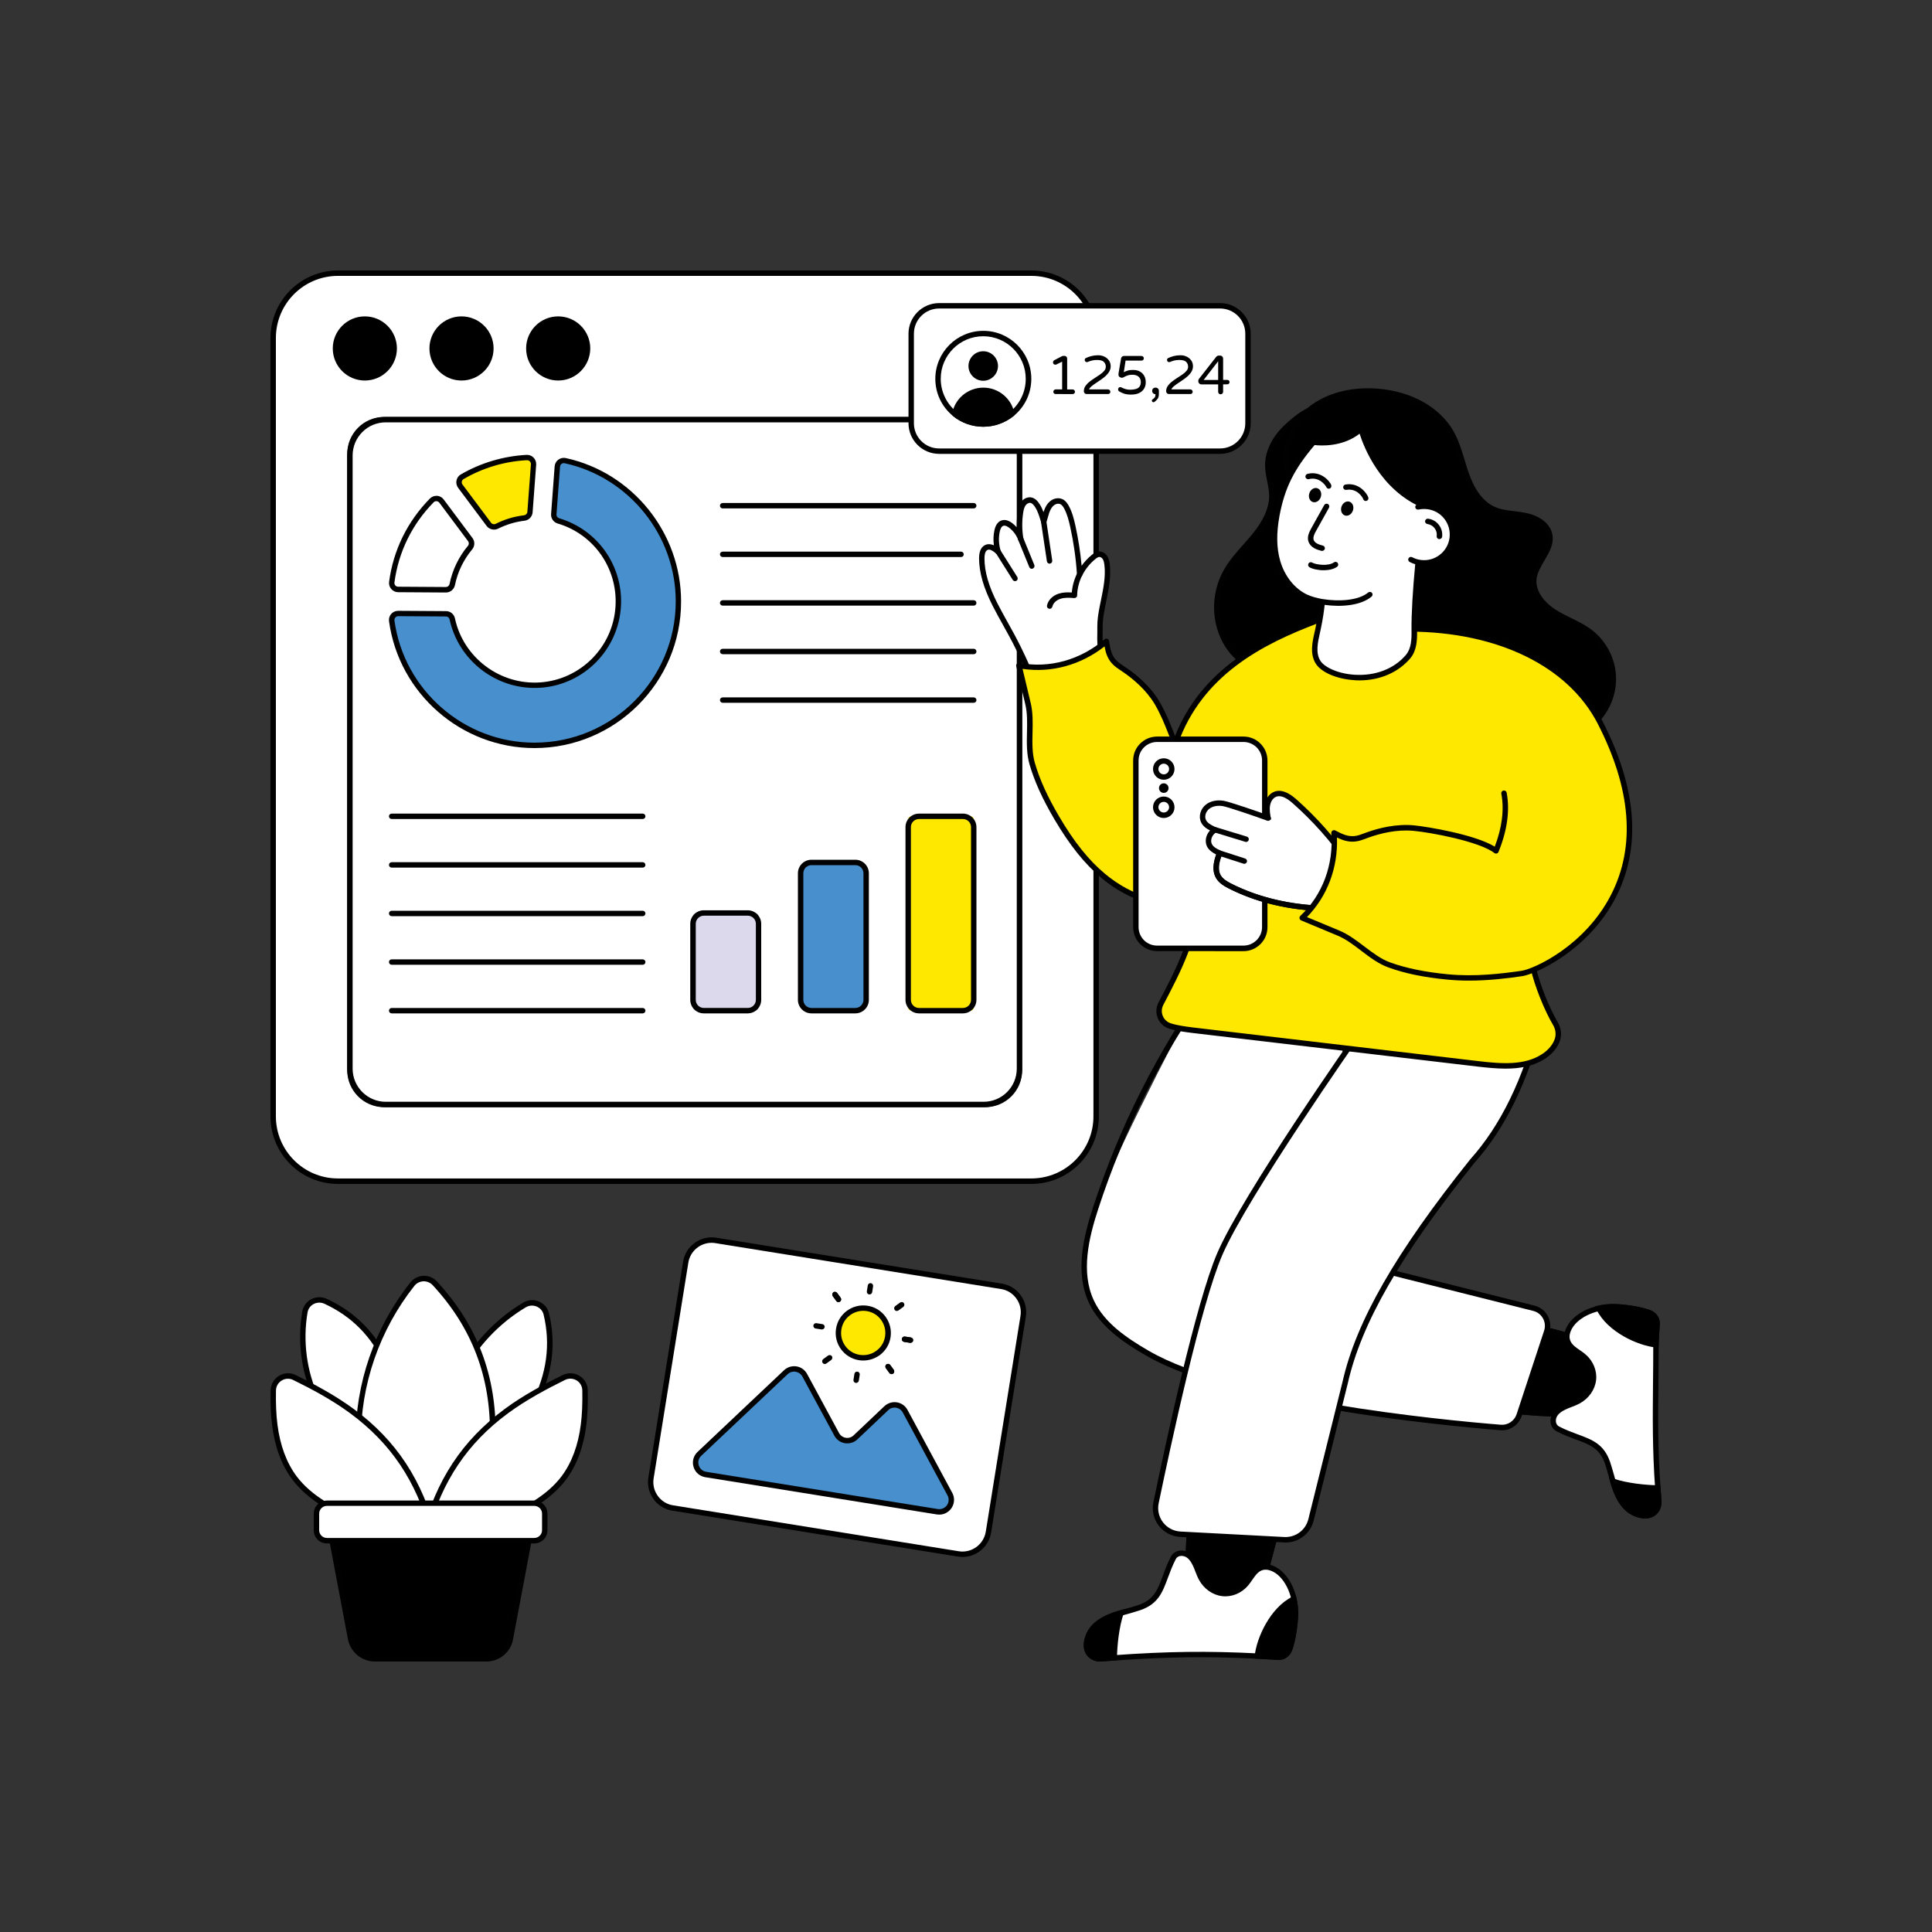 <?xml version="1.0" encoding="utf-8"?>
<svg xmlns="http://www.w3.org/2000/svg" id="Layer_1" style="enable-background:new 0 0 2500 2500" version="1.1" viewBox="0 0 2500 2500" x="0" y="0">
  <rect x="0" y="0" width="2500" height="2500" fill="#333333" stroke="none"/>
  <g>
    <g>
      <g>
        <g>
          <path d="M1340.8,1528.5H431.2c-42.9,0-77.7-34.8-77.7-77.7V431.2c0-42.9,34.8-77.7,77.7-77.7h909.6&#xD;&#xA;					c42.9,0,77.7,34.8,77.7,77.7v1019.6C1418.4,1493.7,1383.7,1528.5,1340.8,1528.5z" style="fill:#fff"/>
        </g>
        <g>
          <path d="M1334.6,1532H437.3c-48.2,0-87.3-39.2-87.3-87.3V437.3c0-48.2,39.2-87.3,87.3-87.3h897.3c48.2,0,87.3,39.2,87.3,87.3&#xD;&#xA;					v1007.3C1421.9,1492.8,1382.8,1532,1334.6,1532z M437.3,357c-44.3,0-80.3,36-80.3,80.3v1007.3c0,44.3,36,80.3,80.3,80.3h897.3&#xD;&#xA;					c44.3,0,80.3-36,80.3-80.3V437.3c0-44.3-36-80.3-80.3-80.3H437.3z"/>
        </g>
      </g>
      <g>
        <g>
          <path d="M452.8,1416.6v-861c0-7,5.6-12.6,12.6-12.6h841.2c7,0,12.6,5.6,12.6,12.6v861c0,7-5.6,12.6-12.6,12.6H465.4&#xD;&#xA;					C458.4,1429.2,452.8,1423.5,452.8,1416.6z" style="fill:#fff"/>
        </g>
        <g>
          <path d="M1275,1432.7H497c-26.3,0-47.7-21.4-47.7-47.7V587.2c0-26.3,21.4-47.7,47.7-47.7h778c26.3,0,47.7,21.4,47.7,47.7V1385&#xD;&#xA;					C1322.7,1411.3,1301.3,1432.7,1275,1432.7z M497,546.5c-22.4,0-40.7,18.3-40.7,40.7V1385c0,22.4,18.3,40.7,40.7,40.7h778&#xD;&#xA;					c22.4,0,40.7-18.3,40.7-40.7V587.2c0-22.4-18.3-40.7-40.7-40.7H497z"/>
        </g>
      </g>
      <g>
        <g>
          <path d="M1319.2,589.4v793.4c0,25.6-20.8,46.4-46.4,46.4H499.2c-25.6,0-46.4-20.8-46.4-46.4V589.4&#xD;&#xA;					c0-25.6,20.8-46.4,46.4-46.4h773.6C1298.4,543,1319.2,563.8,1319.2,589.4z" style="fill:#fff"/>
        </g>
        <g>
          <path d="M1272.8,1432.7H499.2c-27.5,0-49.9-22.4-49.9-49.9V589.4c0-27.5,22.4-49.9,49.9-49.9h773.6c27.5,0,49.9,22.4,49.9,49.9&#xD;&#xA;					v793.4C1322.7,1410.3,1300.3,1432.7,1272.8,1432.7z M499.2,546.5c-23.7,0-42.9,19.2-42.9,42.9v793.4c0,23.7,19.2,42.9,42.9,42.9&#xD;&#xA;					h773.6c23.7,0,42.9-19.2,42.9-42.9V589.4c0-23.7-19.2-42.9-42.9-42.9H499.2z"/>
        </g>
      </g>
      <g>
        <g>
          <g>
            <circle cx="472.1" cy="450.9" r="38"/>
          </g>
        </g>
        <g>
          <g>
            <path d="M472.1,492.4c-22.9,0-41.5-18.6-41.5-41.5c0-22.9,18.6-41.5,41.5-41.5s41.5,18.6,41.5,41.5&#xD;&#xA;						C513.6,473.8,495,492.4,472.1,492.4z M472.1,416.5c-19,0-34.5,15.5-34.5,34.5c0,19,15.5,34.5,34.5,34.5&#xD;&#xA;						c19,0,34.5-15.5,34.5-34.5C506.6,431.9,491.1,416.5,472.1,416.5z"/>
          </g>
        </g>
      </g>
      <g>
        <g>
          <g>
            <circle cx="597.2" cy="450.9" r="38"/>
          </g>
        </g>
        <g>
          <g>
            <path d="M597.2,492.4c-22.9,0-41.5-18.6-41.5-41.5c0-22.9,18.6-41.5,41.5-41.5c22.9,0,41.5,18.6,41.5,41.5&#xD;&#xA;						C638.7,473.8,620.1,492.4,597.2,492.4z M597.2,416.5c-19,0-34.5,15.5-34.5,34.5c0,19,15.5,34.5,34.5,34.5s34.5-15.5,34.5-34.5&#xD;&#xA;						C631.7,431.9,616.2,416.5,597.2,416.5z"/>
          </g>
        </g>
      </g>
      <g>
        <g>
          <g>
            <circle cx="722.3" cy="450.9" r="38"/>
          </g>
        </g>
        <g>
          <g>
            <path d="M722.3,492.4c-22.9,0-41.5-18.6-41.5-41.5c0-22.9,18.6-41.5,41.5-41.5s41.5,18.6,41.5,41.5&#xD;&#xA;						C763.7,473.8,745.1,492.4,722.3,492.4z M722.3,416.5c-19,0-34.5,15.5-34.5,34.5c0,19,15.5,34.5,34.5,34.5s34.5-15.5,34.5-34.5&#xD;&#xA;						C756.7,431.9,741.3,416.5,722.3,416.5z"/>
          </g>
        </g>
      </g>
      <g>
        <g>
          <g>
            <path d="M577,766.7C576.9,766.7,576.9,766.7,577,766.7l-61.8-0.4c-3.4,0-6.6-1.5-8.9-4.1c-2.2-2.6-3.3-6-2.8-9.3&#xD;&#xA;						c5.4-41,23.7-78.2,52.8-107.8c2.4-2.4,5.7-3.7,9.2-3.5c3.5,0.2,6.7,2,8.7,4.8l37.2,49.8c3.3,4.4,3.1,10.4-0.4,14.7l0,0&#xD;&#xA;						c-11.2,13.4-18.9,29.4-22.3,46.3C587.5,762.7,582.6,766.7,577,766.7z M564.6,648.5c-1.3,0-2.5,0.5-3.4,1.4&#xD;&#xA;						c-28,28.5-45.6,64.4-50.8,103.8c-0.2,1.4,0.2,2.7,1.1,3.8c0.9,1.1,2.3,1.7,3.6,1.7l61.8,0.4c2.3,0,4.3-1.6,4.8-3.9&#xD;&#xA;						c3.7-18.1,11.9-35.2,23.8-49.4c1.5-1.7,1.5-4.2,0.2-6l-37.2-49.8c-0.9-1.1-2.2-1.9-3.6-2C564.8,648.5,564.7,648.5,564.6,648.5z&#xD;&#xA;						 M608.2,708.6L608.2,708.6L608.2,708.6z" style="fill:#010101"/>
          </g>
        </g>
        <g>
          <g>
            <path d="M690.4,601l-4.6,61.6c-0.3,4-3.4,7.2-7.4,7.6c-12.6,1.5-24.5,5.2-35.4,10.7c-3.6,1.8-8.1,0.8-10.5-2.4&#xD;&#xA;						l-36.9-49.4c-3-4-1.8-9.7,2.5-12.2c24.8-14.4,53.2-23.3,83.5-24.8C686.7,591.8,690.8,596,690.4,601z" style="fill:#fee800"/>
          </g>
          <g>
            <path d="M639.2,685.3c-3.6,0-7.2-1.7-9.5-4.7l-36.9-49.4c-2-2.7-2.8-6.2-2.1-9.5c0.7-3.3,2.7-6.2,5.6-7.8&#xD;&#xA;						c25.8-15,55.2-23.7,85.1-25.3c3.3-0.2,6.7,1.1,9,3.5c2.4,2.4,3.6,5.8,3.4,9.2c0,0,0,0,0,0l-4.6,61.6&#xD;&#xA;						c-0.4,5.6-4.8,10.2-10.4,10.9c-11.9,1.4-23.5,4.9-34.3,10.3C642.9,684.9,641.1,685.3,639.2,685.3z M682.1,595.5&#xD;&#xA;						c-0.1,0-0.2,0-0.3,0c-28.8,1.5-57.1,9.9-81.9,24.4c-1.2,0.7-2,1.8-2.3,3.2c-0.3,1.4,0,2.8,0.9,3.9l36.9,49.4&#xD;&#xA;						c1.4,1.9,4,2.5,6.1,1.4c11.5-5.8,23.8-9.5,36.6-11c2.3-0.3,4.1-2.1,4.3-4.4l4.6-61.6c0.1-1.4-0.4-2.8-1.4-3.8&#xD;&#xA;						C684.6,596,683.4,595.5,682.1,595.5z M690.4,601L690.4,601L690.4,601z" style="fill:#010101"/>
          </g>
        </g>
        <g>
          <g>
            <g>
              <path d="M878,778.1c0,102.9-83.4,186.4-186.3,186.4c-94.4,0-172.4-70.2-184.7-161.2c-0.7-5,3.3-9.5,8.4-9.4&#xD;&#xA;							l62,0.4c3.9,0,7.3,2.8,8.1,6.6c11.1,51.5,58.7,89.6,114.3,85.6c54-3.9,97.5-48.1,100.5-102.2c2.9-51.8-30.7-96.3-77.4-110.3&#xD;&#xA;							c-3.8-1.1-6.3-4.7-6-8.6l4.6-61.8c0.4-5,5.1-8.6,10.1-7.6C815.2,614.2,878,688.8,878,778.1z" style="fill:#478fcd"/>
            </g>
          </g>
          <g>
            <g>
              <path d="M691.6,968c-94.6,0-175.5-70.6-188.2-164.2c-0.5-3.4,0.6-6.8,2.8-9.4c2.3-2.6,5.7-4,9-4l62,0.4&#xD;&#xA;							c5.6,0,10.3,3.9,11.5,9.4c10.9,51,58.6,86.6,110.6,82.8c52.5-3.8,94.3-46.3,97.2-98.9c2.7-48.9-28.1-92.8-74.9-106.7&#xD;&#xA;							c-5.4-1.6-8.9-6.7-8.5-12.2l4.6-61.8c0.3-3.4,2-6.6,4.8-8.6c2.7-2,6.2-2.8,9.5-2.1c86.5,18.8,149.3,96.8,149.3,185.5&#xD;&#xA;							C881.5,882.8,796.3,968,691.6,968z M515.3,797.3c-1.4,0-2.7,0.6-3.7,1.7c-0.9,1.1-1.4,2.4-1.2,3.8&#xD;&#xA;							C522.6,893,600.5,961,691.6,961c100.8,0,182.8-82,182.8-182.9c0-85.4-60.5-160.6-143.8-178.7c-1.4-0.3-2.7,0-3.9,0.8&#xD;&#xA;							c-1.1,0.8-1.9,2.1-2,3.6l-4.6,61.8c-0.2,2.3,1.3,4.3,3.5,5c49.9,14.9,82.8,61.7,79.9,113.8c-3.1,56.1-47.7,101.5-103.7,105.5&#xD;&#xA;							c-55.6,4-106.3-34-118-88.3c-0.5-2.3-2.4-3.9-4.7-3.9L515.3,797.3C515.3,797.3,515.3,797.3,515.3,797.3z" style="fill:#010101"/>
            </g>
          </g>
        </g>
      </g>
      <g>
        <g>
          <g>
            <path d="M1260,657.9H935.1c-1.9,0-3.5-1.6-3.5-3.5c0-1.9,1.6-3.5,3.5-3.5H1260c1.9,0,3.5,1.6,3.5,3.5&#xD;&#xA;						C1263.5,656.3,1261.9,657.9,1260,657.9z" style="fill:#010101"/>
          </g>
        </g>
        <g>
          <g>
            <path d="M1243.7,720.8H935.1c-1.9,0-3.5-1.6-3.5-3.5s1.6-3.5,3.5-3.5h308.5c1.9,0,3.5,1.6,3.5,3.5&#xD;&#xA;						S1245.6,720.8,1243.7,720.8z" style="fill:#010101"/>
          </g>
        </g>
        <g>
          <g>
            <path d="M1260,783.7H935.1c-1.9,0-3.5-1.6-3.5-3.5c0-1.9,1.6-3.5,3.5-3.5H1260c1.9,0,3.5,1.6,3.5,3.5&#xD;&#xA;						C1263.5,782.1,1261.9,783.7,1260,783.7z" style="fill:#010101"/>
          </g>
        </g>
        <g>
          <g>
            <path d="M1260,846.5H935.1c-1.9,0-3.5-1.6-3.5-3.5c0-1.9,1.6-3.5,3.5-3.5H1260c1.9,0,3.5,1.6,3.5,3.5&#xD;&#xA;						C1263.5,845,1261.9,846.5,1260,846.5z" style="fill:#010101"/>
          </g>
        </g>
        <g>
          <g>
            <path d="M1260,909.4H935.1c-1.9,0-3.5-1.6-3.5-3.5c0-1.9,1.6-3.5,3.5-3.5H1260c1.9,0,3.5,1.6,3.5,3.5&#xD;&#xA;						C1263.5,907.9,1261.9,909.4,1260,909.4z" style="fill:#010101"/>
          </g>
        </g>
      </g>
      <g>
        <g>
          <g>
            <path d="M831.7,1059.8H506.8c-1.9,0-3.5-1.6-3.5-3.5c0-1.9,1.6-3.5,3.5-3.5h324.9c1.9,0,3.5,1.6,3.5,3.5&#xD;&#xA;						C835.2,1058.2,833.6,1059.8,831.7,1059.8z" style="fill:#010101"/>
          </g>
        </g>
        <g>
          <g>
            <path d="M831.7,1122.7H506.8c-1.9,0-3.5-1.6-3.5-3.5c0-1.9,1.6-3.5,3.5-3.5h324.9c1.9,0,3.5,1.6,3.5,3.5&#xD;&#xA;						C835.2,1121.1,833.6,1122.7,831.7,1122.7z" style="fill:#010101"/>
          </g>
        </g>
        <g>
          <g>
            <path d="M831.7,1185.5H506.8c-1.9,0-3.5-1.6-3.5-3.5s1.6-3.5,3.5-3.5h324.9c1.9,0,3.5,1.6,3.5,3.5&#xD;&#xA;						S833.6,1185.5,831.7,1185.5z" style="fill:#010101"/>
          </g>
        </g>
        <g>
          <g>
            <path d="M831.7,1248.4H506.8c-1.9,0-3.5-1.6-3.5-3.5s1.6-3.5,3.5-3.5h324.9c1.9,0,3.5,1.6,3.5,3.5&#xD;&#xA;						S833.6,1248.4,831.7,1248.4z" style="fill:#010101"/>
          </g>
        </g>
        <g>
          <g>
            <path d="M831.7,1311.3H506.8c-1.9,0-3.5-1.6-3.5-3.5s1.6-3.5,3.5-3.5h324.9c1.9,0,3.5,1.6,3.5,3.5&#xD;&#xA;						S833.6,1311.3,831.7,1311.3z" style="fill:#010101"/>
          </g>
        </g>
      </g>
      <g>
        <g>
          <path d="M977.5,1307.8h-76.8c-2.2,0-4-1.8-4-4v-118.4c0-2.2,1.8-4,4-4h76.8c2.2,0,4,1.8,4,4v118.4&#xD;&#xA;					C981.5,1306,979.8,1307.8,977.5,1307.8z" style="fill:#dcd9ed"/>
        </g>
        <g>
          <path d="M967.5,1311.3h-56.8c-9.7,0-17.5-7.9-17.5-17.5v-98.4c0-9.7,7.9-17.5,17.5-17.5h56.8c9.7,0,17.5,7.9,17.5,17.5v98.4&#xD;&#xA;					C985,1303.5,977.2,1311.3,967.5,1311.3z M910.8,1184.9c-5.8,0-10.5,4.7-10.5,10.5v98.4c0,5.8,4.7,10.5,10.5,10.5h56.8&#xD;&#xA;					c5.8,0,10.5-4.7,10.5-10.5v-98.4c0-5.8-4.7-10.5-10.5-10.5H910.8z"/>
        </g>
      </g>
      <g>
        <g>
          <g>
            <path d="M1106.8,1307.8H1050c-7.7,0-14-6.3-14-14V1130c0-7.7,6.3-14,14-14h56.8c7.7,0,14,6.3,14,14v163.8&#xD;&#xA;						C1120.8,1301.5,1114.5,1307.8,1106.8,1307.8z" style="fill:#478fcd"/>
          </g>
        </g>
        <g>
          <g>
            <path d="M1106.8,1311.3H1050c-9.7,0-17.5-7.9-17.5-17.5V1130c0-9.7,7.9-17.5,17.5-17.5h56.8&#xD;&#xA;						c9.7,0,17.5,7.9,17.5,17.5v163.8C1124.3,1303.5,1116.4,1311.3,1106.8,1311.3z M1050,1119.5c-5.8,0-10.5,4.7-10.5,10.5v163.8&#xD;&#xA;						c0,5.8,4.7,10.5,10.5,10.5h56.8c5.8,0,10.5-4.7,10.5-10.5V1130c0-5.8-4.7-10.5-10.5-10.5H1050z" style="fill:#010101"/>
          </g>
        </g>
      </g>
      <g>
        <g>
          <path d="M1256,1307.8h-76.8c-2.2,0-4-1.8-4-4v-243.5c0-2.2,1.8-4,4-4h76.8c2.2,0,4,1.8,4,4v243.5&#xD;&#xA;					C1260,1306,1258.2,1307.8,1256,1307.8z" style="fill:#fee800"/>
        </g>
        <g>
          <path d="M1246,1311.3h-56.8c-9.7,0-17.5-7.9-17.5-17.5v-223.5c0-9.7,7.9-17.5,17.5-17.5h56.8&#xD;&#xA;					c9.7,0,17.5,7.9,17.5,17.5v223.5C1263.5,1303.5,1255.6,1311.3,1246,1311.3z M1189.2,1059.8c-5.8,0-10.5,4.7-10.5,10.5v223.5&#xD;&#xA;					c0,5.8,4.7,10.5,10.5,10.5h56.8c5.8,0,10.5-4.7,10.5-10.5v-223.5c0-5.8-4.7-10.5-10.5-10.5H1189.2z" style="fill:#010101"/>
        </g>
      </g>
      <g>
        <g>
          <g>
            <path d="M1870.7,1686.5c70.3,18.6,140.7,37.1,211,55.7c-5.5,45.4-23.3,79.8-71.2,87.3c-51.3-1.6-102.5-9.3-152-22.7&#xD;&#xA;						L1870.7,1686.5z"/>
          </g>
          <g>
            <path d="M2010.7,1833l-0.3,0c-51.6-1.6-103-9.3-152.8-22.8l-2.9-0.8l12.9-127.3l217.9,57.5l-0.4,3&#xD;&#xA;						c-6.7,54.7-30.2,83.4-74.1,90.3L2010.7,1833z M1862.2,1804.2c48.3,12.9,98.1,20.2,148,21.8c39.3-6.3,60.8-32.2,67.5-81.2&#xD;&#xA;						l-204.1-53.9L1862.2,1804.2z"/>
          </g>
        </g>
        <g>
          <g>
            <path d="M2010.5,1833c0,0-0.1,0-0.1,0c-51.6-1.6-103-9.3-152.8-22.8c-1.7-0.4-2.7-2-2.6-3.7l12.2-120.3&#xD;&#xA;						c0.1-1,0.6-1.9,1.5-2.5c0.8-0.6,1.9-0.8,2.9-0.5l211,55.7c1.7,0.4,2.8,2.1,2.6,3.8c-6.7,54.7-30.2,83.4-74.1,90.3&#xD;&#xA;						C2010.8,1833,2010.6,1833,2010.5,1833z M1862.2,1804.2c48.3,12.9,98.1,20.2,148,21.8c39.3-6.3,60.8-32.2,67.5-81.2l-204.1-53.9&#xD;&#xA;						L1862.2,1804.2z" style="fill:#010101"/>
          </g>
        </g>
        <g>
          <g>
            <path d="M2144.4,1952.4c1.8-3.2,2.3-6.9,2-10.5c-0.5-5.7-0.9-11.2-1.2-16.6c-4.8-67.7-2.3-120.7-2.3-185.2&#xD;&#xA;						c0-8.7,0.9-17.8,1.5-27.1c0.4-6.3-3.8-12.1-10.2-14.5c-12.1-4.4-31.7-7.3-44.6-7.6c-6.9-0.2-13.8,0.5-20.5,2&#xD;&#xA;						c-11.8,2.7-22.8,7.9-31.2,15.8c-8.1,7.8-13.5,19.5-8.3,29.1c4.1,7.7,13.4,11.8,20.2,17.7c8.9,7.6,13.5,19.2,12.1,30.2&#xD;&#xA;						c-1.3,11-8.6,21.4-19.1,27.1c-5.7,3.1-12.3,4.9-18.2,7.7c-6,2.8-11.8,6.9-13.8,12.6c-2.1,5.7-0.6,12.7,5.3,15.8&#xD;&#xA;						c30.3,15.5,53.7,13.6,64.1,43.7c2.7,7.7,4.7,15.9,7,23.9c3.9,13.5,8.7,26.5,19.6,36.1C2115.2,1960.3,2136,1967.8,2144.4,1952.4&#xD;&#xA;						z" style="fill:#fff"/>
          </g>
          <g>
            <path d="M2128.8,1964.9c-9,0-18.8-4.5-24.5-9.5c-12-10.6-16.9-25.1-20.6-37.7c-0.7-2.4-1.3-4.8-2-7.2&#xD;&#xA;						c-1.5-5.5-3.1-11.2-4.9-16.6c-6.9-19.9-19.8-24.7-37.8-31.3c-7.4-2.7-15.8-5.8-24.6-10.4c-8-4.1-9.5-13.2-6.9-20.1&#xD;&#xA;						c2.1-5.8,7.3-10.8,15.6-14.6c2.6-1.2,5.3-2.2,7.9-3.2c3.6-1.4,7-2.7,10.1-4.4c9.5-5.2,16.1-14.6,17.3-24.5&#xD;&#xA;						c1.2-9.9-3-20.3-10.9-27.1c-2.1-1.9-4.5-3.5-7.1-5.3c-5.3-3.7-10.8-7.5-13.9-13.4c-6.4-12,0.8-25.4,9-33.3&#xD;&#xA;						c8.4-8,19.7-13.8,32.8-16.7c6.9-1.6,14.1-2.3,21.3-2.1c12.5,0.3,32.8,3.1,45.7,7.8c8,3,13,10.2,12.5,18&#xD;&#xA;						c-0.2,2.8-0.4,5.6-0.6,8.4c-0.5,6.5-0.9,12.6-0.9,18.6c0,16.7-0.2,32.8-0.3,48.3c-0.5,44.5-0.9,86.6,2.7,136.6&#xD;&#xA;						c0.4,5.4,0.8,11,1.2,16.6c0.4,4.5-0.5,8.8-2.4,12.4l0,0c-3.1,5.7-8.1,9.3-14.5,10.4C2131.6,1964.7,2130.2,1964.9,2128.8,1964.9&#xD;&#xA;						z M2087.5,1694.4c-6,0-12,0.7-17.7,2c-11.9,2.7-22.1,7.8-29.5,14.9c-6.4,6.1-12.2,16.4-7.7,24.9c2.3,4.4,6.9,7.6,11.7,10.9&#xD;&#xA;						c2.6,1.8,5.3,3.6,7.7,5.8c9.7,8.3,14.8,21.1,13.3,33.2c-1.4,12.1-9.4,23.5-20.9,29.8c-3.5,1.9-7.3,3.4-10.9,4.8&#xD;&#xA;						c-2.6,1-5.1,1.9-7.5,3.1c-4.5,2.1-10.2,5.6-12,10.6c-1.5,4.1-0.8,9.3,3.5,11.5c8.5,4.4,16.7,7.4,23.9,10.1&#xD;&#xA;						c19,7,34,12.6,42,35.6c1.9,5.6,3.5,11.4,5.1,17c0.6,2.4,1.3,4.7,2,7.1c4.2,14.6,9,26,18.5,34.4c5.3,4.7,15.3,8.8,22.9,7.5&#xD;&#xA;						c4.3-0.7,7.4-3,9.5-6.9c0,0,0,0,0,0c1.3-2.4,1.9-5.3,1.6-8.5c-0.5-5.7-0.9-11.3-1.3-16.7c-3.6-50.3-3.1-92.5-2.7-137.2&#xD;&#xA;						c0.2-15.5,0.3-31.5,0.3-48.2c0-6.3,0.5-12.5,0.9-19.1c0.2-2.7,0.4-5.5,0.6-8.3c0.3-4.7-2.9-9.1-8-11&#xD;&#xA;						c-12.2-4.5-31.5-7.1-43.5-7.4C2088.8,1694.4,2088.1,1694.4,2087.5,1694.4z" style="fill:#010101"/>
          </g>
        </g>
        <g>
          <g>
            <path d="M2142.8,1740.1c0.4-8.7,0.9-17.8,1.5-27.1c0.4-6.3-3.8-12.1-10.2-14.5c-12.1-4.4-31.7-7.3-44.6-7.6&#xD;&#xA;						c-6.9-0.2-13.8,0.5-20.5,2C2082.3,1720.2,2120.2,1737.8,2142.8,1740.1z"/>
          </g>
          <g>
            <path d="M2146.1,1744l-3.7-0.4c-22.3-2.3-62.1-19.5-76.6-49.1l-1.9-4l4.3-1c6.9-1.6,14.1-2.3,21.3-2.1&#xD;&#xA;						c12.5,0.3,32.8,3.1,45.7,7.8c8,3,13,10.2,12.5,18c-0.6,9.4-1.1,18.4-1.5,27.1L2146.1,1744z M2074.3,1695.5&#xD;&#xA;						c13.5,22.4,44.5,37.3,65.2,40.7c0.4-7.6,0.8-15.4,1.3-23.4c0.3-4.7-2.9-9.1-8-11c-12.2-4.5-31.5-7.1-43.5-7.4&#xD;&#xA;						C2084.3,1694.3,2079.3,1694.7,2074.3,1695.5z"/>
          </g>
        </g>
        <g>
          <g>
            <path d="M2144.4,1952.4c1.8-3.2,2.3-6.9,2-10.5c-0.5-5.7-0.9-11.2-1.2-16.6c-17.5-0.1-41.8-3.1-58.1-8.7&#xD;&#xA;						c3.9,13.5,8.7,26.5,19.6,36.1C2115.2,1960.3,2136,1967.8,2144.4,1952.4z"/>
          </g>
          <g>
            <path d="M2128.8,1964.9c-9,0-18.8-4.5-24.5-9.5c-12-10.6-16.9-25.1-20.6-37.7l-1.9-6.5l6.4,2.2c16.5,5.7,41.1,8.4,57,8.5l3.3,0&#xD;&#xA;						l0.2,3.2c0.4,5.4,0.8,10.9,1.2,16.6c0.4,4.5-0.5,8.8-2.4,12.4l0,0c-3.1,5.7-8.1,9.3-14.5,10.4&#xD;&#xA;						C2131.6,1964.7,2130.2,1964.9,2128.8,1964.9z M2092.4,1921.9c3.8,11.6,8.5,21,16.6,28.2c5.3,4.7,15.3,8.8,22.9,7.5&#xD;&#xA;						c4.3-0.7,7.4-3,9.5-6.9v0c1.3-2.4,1.9-5.3,1.6-8.5c-0.4-4.6-0.7-9.1-1-13.5C2127.2,1928.4,2107.9,1926.2,2092.4,1921.9z"/>
          </g>
        </g>
        <g>
          <path d="M1984.8,1693l-254.9-64l18.3-688c-62.4,87.8-296.9,519.6-330.3,622c-12.9,39.5-23.2,83.8-5.6,121.4&#xD;&#xA;					c14.1,30.2,43.5,49.8,72.3,66.6c110.6,64.3,383.8,90.3,457.1,96.2c10.8,0.9,20.7-5.8,24.1-16l35.6-108.2&#xD;&#xA;					C2005.5,1710.1,1997.9,1696.3,1984.8,1693z" style="fill:#fff"/>
          <g>
            <path d="M1943.6,1850.8c-0.7,0-1.5,0-2.2-0.1c-79.7-6.5-348.2-32.5-458.6-96.7c-29.8-17.3-59.4-37.6-73.7-68.1&#xD;&#xA;						c-18.2-38.9-7.5-84.5,5.4-124c33.7-103,82.5-200.1,145.3-288.5l5.7,4.1c-62.3,87.8-110.9,184.2-144.3,286.6&#xD;&#xA;						c-12.5,38.2-22.9,82.2-5.7,118.8c13.5,28.8,42.1,48.3,70.9,65c109.1,63.4,376.3,89.3,455.6,95.7c9.1,0.8,17.6-4.9,20.5-13.6&#xD;&#xA;						l35.6-108.2c1.7-5.3,1.2-10.9-1.5-15.8c-2.7-4.9-7.2-8.3-12.6-9.7l-254.9-64l1.7-6.8l254.9,64c7.2,1.8,13.4,6.6,17,13.1&#xD;&#xA;						c3.6,6.5,4.3,14.3,2,21.4l-35.6,108.2C1965.4,1843.4,1955.1,1850.8,1943.6,1850.8z"/>
          </g>
        </g>
        <g>
          <g>
            <path d="M1680.7,1870.7c-18.6,70.3-37.1,140.7-55.7,211c-45.4-5.5-79.8-23.3-87.3-71.2c1.6-51.3,9.3-102.5,22.7-152&#xD;&#xA;						L1680.7,1870.7z"/>
          </g>
          <g>
            <path d="M1627.6,2085.5l-3-0.4c-54.7-6.7-83.4-30.2-90.3-74.1l-0.1-0.3l0-0.3c1.6-51.6,9.3-103,22.8-152.8l0.8-2.9l127.3,12.9&#xD;&#xA;						L1627.6,2085.5z M1541.2,2010.2c6.3,39.3,32.2,60.8,81.2,67.5l53.9-204.1l-113.2-11.5&#xD;&#xA;						C1550.1,1910.5,1542.8,1960.3,1541.2,2010.2z"/>
          </g>
        </g>
        <g>
          <g>
            <path d="M1625,2085.2c-0.1,0-0.3,0-0.4,0c-54.7-6.7-83.4-30.2-90.3-74.1c0-0.2,0-0.4,0-0.7&#xD;&#xA;						c1.6-51.6,9.3-103,22.8-152.8c0.5-1.7,2-2.7,3.7-2.6l120.3,12.2c1,0.1,1.9,0.6,2.5,1.5c0.6,0.8,0.8,1.9,0.5,2.9l-55.7,211&#xD;&#xA;						C1628,2084.1,1626.6,2085.2,1625,2085.2z M1541.2,2010.2c6.3,39.3,32.2,60.8,81.2,67.5l53.9-204.1l-113.2-11.5&#xD;&#xA;						C1550.1,1910.5,1542.8,1960.3,1541.2,2010.2z" style="fill:#010101"/>
          </g>
        </g>
        <g>
          <g>
            <path d="M1994.4,1318.9c-18.6,73.3-46.7,136.2-89.1,183.6c-80.2,100.3-144.5,197.6-164.5,286.5l-44.2,177.6&#xD;&#xA;						c-3.9,15.8-18.5,26.6-34.7,25.7l-134.4-7.1c-20.8-1.1-35.7-20.4-31.5-40.8c16.4-79.3,55-258.1,82.5-321.9&#xD;&#xA;						c33.1-76.8,177.9-283.1,177.9-283.1" style="fill:#fff"/>
          </g>
          <g>
            <path d="M1663.6,1996c-0.7,0-1.3,0-2-0.1l-134.4-7.1c-10.9-0.6-21-5.9-27.7-14.5c-6.7-8.6-9.2-19.7-7-30.4&#xD;&#xA;						c15.6-75.5,54.9-258.1,82.7-322.6c32.8-76.2,176.8-281.7,178.3-283.7l5.7,4c-1.4,2.1-145,206.9-177.6,282.5&#xD;&#xA;						c-27.6,63.9-66.7,246-82.3,321.2c-1.8,8.7,0.3,17.7,5.7,24.7c5.4,7,13.6,11.3,22.5,11.8l134.4,7.1c14.6,0.7,27.6-8.9,31.1-23.1&#xD;&#xA;						l44.2-177.6c17.6-78.3,68.6-167.1,165.2-287.9c39.7-44.3,68.6-103.9,88.5-182.3l6.8,1.7c-20.2,79.5-49.6,140-89.9,185.1&#xD;&#xA;						c-95.8,119.8-146.3,207.7-163.7,285l-44.2,177.7C1695.8,1984.3,1680.7,1996,1663.6,1996z"/>
          </g>
        </g>
        <g>
          <g>
            <path d="M1414.8,2144.4c3.2,1.8,6.9,2.3,10.5,2c5.7-0.5,11.2-0.9,16.6-1.2c67.7-4.8,119-5.6,185.2-2.3&#xD;&#xA;						c8.7,0.4,17.8,0.9,27.1,1.5c6.3,0.4,12.1-3.8,14.5-10.2c4.4-12.1,7.3-31.7,7.6-44.6c0.2-6.9-0.5-13.8-2-20.5&#xD;&#xA;						c-2.7-11.8-7.9-22.8-15.8-31.2c-7.8-8.1-19.5-13.5-29.1-8.3c-7.7,4.1-11.8,13.4-17.7,20.2c-7.6,8.9-19.2,13.5-30.2,12.1&#xD;&#xA;						c-11-1.3-21.4-8.6-27.1-19.1c-3.1-5.7-4.9-12.3-7.7-18.2c-2.8-6-6.9-11.8-12.6-13.8c-5.7-2.1-12.7-0.6-15.8,5.3&#xD;&#xA;						c-15.5,30.3-13.6,53.7-43.7,64.1c-7.7,2.7-15.9,4.7-23.9,7c-13.5,3.9-26.5,8.7-36.1,19.6&#xD;&#xA;						C1406.9,2115.2,1399.4,2136,1414.8,2144.4z" style="fill:#fff"/>
          </g>
          <g>
            <path d="M1423.4,2150c-3.7,0-7.3-0.9-10.3-2.5c-5.7-3.1-9.3-8.1-10.4-14.5c-1.7-10.1,3.3-22.1,9.2-28.7&#xD;&#xA;						c10.6-12,25.1-16.9,37.7-20.6c2.4-0.7,4.8-1.3,7.2-2c5.5-1.5,11.2-3.1,16.6-4.9c19.9-6.9,24.7-19.8,31.3-37.8&#xD;&#xA;						c2.7-7.4,5.8-15.8,10.4-24.6c4.1-8,13.2-9.5,20.1-6.9c5.8,2.1,10.8,7.3,14.6,15.6c1.2,2.6,2.2,5.3,3.2,7.9&#xD;&#xA;						c1.4,3.6,2.7,7,4.4,10.1c5.2,9.5,14.6,16.1,24.5,17.3c9.9,1.2,20.3-3,27.1-10.9c1.9-2.1,3.5-4.5,5.3-7.1&#xD;&#xA;						c3.7-5.3,7.5-10.8,13.4-13.9c12-6.4,25.4,0.8,33.3,9c8,8.3,13.8,19.7,16.7,32.8c1.6,6.9,2.3,14.1,2.1,21.3&#xD;&#xA;						c-0.3,12.5-3.1,32.8-7.8,45.8c-2.9,8-10.2,13-17.9,12.5c-9.4-0.6-18.4-1.1-27.1-1.5c-64.6-3.2-116.4-2.5-184.7,2.3&#xD;&#xA;						c-5.4,0.4-11,0.8-16.6,1.2C1424.8,2150,1424.1,2150,1423.4,2150z M1528.9,2013.3c-3,0-6,1.3-7.5,4.3&#xD;&#xA;						c-4.4,8.5-7.4,16.7-10.1,23.9c-7,19-12.6,34-35.6,42c-5.6,1.9-11.4,3.5-17,5.1c-2.4,0.6-4.7,1.3-7.1,2&#xD;&#xA;						c-14.6,4.2-26,9-34.4,18.5c-4.7,5.3-8.8,15.3-7.5,22.9c0.7,4.3,3,7.4,6.9,9.5c0,0,0,0,0,0c2.4,1.3,5.3,1.9,8.5,1.6&#xD;&#xA;						c5.7-0.5,11.3-0.9,16.7-1.3c68.6-4.9,120.7-5.6,185.6-2.3c8.7,0.4,17.8,0.9,27.2,1.5c4.8,0.3,9.1-2.9,11-8&#xD;&#xA;						c4.5-12.2,7.1-31.5,7.4-43.5c0.2-6.7-0.5-13.3-1.9-19.6c-2.7-11.9-7.8-22.1-14.9-29.5c-6.6-6.9-16.9-11.9-24.9-7.7&#xD;&#xA;						c-4.4,2.3-7.6,6.9-10.9,11.7c-1.8,2.6-3.6,5.3-5.8,7.7c-8.3,9.7-21.1,14.8-33.2,13.3c-12.1-1.4-23.5-9.4-29.8-20.9&#xD;&#xA;						c-1.9-3.5-3.4-7.3-4.8-10.9c-1-2.6-1.9-5.1-3.1-7.5c-2.1-4.5-5.6-10.2-10.6-12C1531.6,2013.6,1530.2,2013.3,1528.9,2013.3z" style="fill:#010101"/>
          </g>
        </g>
        <g>
          <g>
            <path d="M1627.1,2142.8c8.7,0.4,17.8,0.9,27.1,1.5c6.3,0.4,12.1-3.8,14.5-10.2c4.4-12.1,7.3-31.7,7.6-44.6&#xD;&#xA;						c0.2-6.9-0.5-13.8-2-20.5C1647,2082.3,1629.4,2120.2,1627.1,2142.8z"/>
          </g>
          <g>
            <path d="M1655,2147.9c-0.3,0-0.6,0-1,0c-9.4-0.6-18.4-1.1-27.1-1.5l-3.7-0.2l0.4-3.7c2.3-22.3,19.5-62.1,49.1-76.6l4-1.9l1,4.3&#xD;&#xA;						c1.6,6.9,2.3,14.1,2.1,21.3c-0.3,12.5-3.1,32.8-7.8,45.8C1669.1,2142.9,1662.4,2147.9,1655,2147.9z M1631,2139.5&#xD;&#xA;						c7.6,0.4,15.4,0.8,23.4,1.3c4.8,0.3,9.1-2.9,11-8c4.5-12.2,7.1-31.5,7.4-43.5c0.1-5.1-0.2-10.1-1-15.1&#xD;&#xA;						C1649.3,2087.9,1634.5,2118.9,1631,2139.5z"/>
          </g>
        </g>
        <g>
          <g>
            <path d="M1414.8,2144.4c3.2,1.8,6.9,2.3,10.5,2c5.7-0.5,11.2-0.9,16.6-1.2c0.1-17.5,3.1-41.8,8.7-58.1&#xD;&#xA;						c-13.5,3.9-26.5,8.7-36.1,19.6C1406.9,2115.2,1399.4,2136,1414.8,2144.4z"/>
          </g>
          <g>
            <path d="M1423.4,2150c-3.7,0-7.2-0.9-10.3-2.5l0,0c-5.7-3.1-9.3-8.1-10.4-14.5c-1.7-10.1,3.3-22.1,9.2-28.7&#xD;&#xA;						c10.6-12,25.1-16.9,37.7-20.6l6.5-1.9l-2.2,6.4c-5.7,16.5-8.4,41.1-8.5,57l0,3.3l-3.2,0.2c-5.4,0.4-10.9,0.8-16.6,1.2&#xD;&#xA;						C1424.8,2150,1424.1,2150,1423.4,2150z M1445.3,2092.4c-11.6,3.8-21,8.5-28.2,16.6c-4.7,5.3-8.8,15.3-7.5,22.9&#xD;&#xA;						c0.7,4.3,3,7.4,6.9,9.5v0c2.4,1.3,5.3,1.9,8.5,1.6c4.6-0.4,9.1-0.7,13.5-1C1438.8,2127.2,1441,2107.9,1445.3,2092.4z"/>
          </g>
        </g>
        <g>
          <g>
            <g>
              <g>
                <path d="M1427,849.9l-96,25.3c2.2-4.8-4.4-18.1-13.5-36.9c-9.2-19-20.3-36.9-29.9-55.7&#xD;&#xA;								c-9.6-18.8-17.3-39.1-17.3-60.2c0-5.4,1.2-11.8,6.1-14c2.6-1.1,5.7-0.7,8.3,0.5c2.6,1.2,4.8,3.1,6.9,5&#xD;&#xA;								c-2.8-8.6-3.3-18.2-1.4-27c0.9-4.1,2.8-8.7,6.7-10.1c3.8-1.3,8,0.8,11.2,3.3c5.6,4.5,10,10.5,12.6,17.2&#xD;&#xA;								c-2-11.4-2.1-23.2-0.3-34.6c0.6-3.8,1.4-7.6,3.6-10.8c2.2-3.2,6-5.5,9.7-4.9c4,0.7,6.9,4.3,9,7.8c3.7,6.1,5.6,12.9,7.7,19.8&#xD;&#xA;								c1.5-4.2,2.2-8.1,3.7-12.3c1.5-4.2,3.5-8.3,7-11.1c3.4-2.8,8.4-4,12.4-2.1c2.9,1.4,4.9,4.2,6.4,7.1c4.1,7.5,6.3,16,8.1,24.4&#xD;&#xA;								c4.5,20.6,7.5,41.6,8.9,62.7c4.3-8.7,10.5-16.6,18.1-22.7c2.2-1.8,4.7-3.5,7.6-3.5c3,0,5.8,2.1,7.4,4.7&#xD;&#xA;								c1.6,2.6,2.1,5.7,2.5,8.7c2.1,17.7-2.3,35.4-5.8,52.9c-1.9,9.3-3.5,18.8-3.4,28.3C1423.5,826.6,1422.1,835.7,1427,849.9z" style="fill:#fff"/>
              </g>
              <g>
                <path d="M1331.1,878.6c-1,0-2-0.4-2.7-1.2c-0.9-1-1.1-2.5-0.5-3.7c1.4-3.1-6.1-18.7-12.7-32.4l-0.8-1.6&#xD;&#xA;								c-5.1-10.5-10.9-20.9-16.5-31c-4.5-8-9.1-16.3-13.3-24.6c-12-23.6-17.6-43.2-17.7-61.8c0-11.3,4.5-15.6,8.2-17.2&#xD;&#xA;								c3.2-1.4,7.2-1.2,11,0.5c-0.9-6.5-0.7-13.2,0.7-19.5c1.8-8.4,5.9-11.5,9-12.6c4.4-1.6,9.4-0.2,14.5,3.8&#xD;&#xA;								c1.9,1.5,3.7,3.2,5.4,5.1c-0.2-6.7,0.2-13.6,1.2-20.2c0.6-3.9,1.5-8.4,4.1-12.2c3.2-4.7,8.4-7.1,13.2-6.4&#xD;&#xA;								c5.6,0.9,9,5.5,11.5,9.4c1.9,3.1,3.4,6.4,4.6,9.7c0.2-0.5,0.3-1,0.5-1.5c2-5.8,4.6-9.9,8.1-12.7c4.7-3.9,11.2-4.9,16.1-2.5&#xD;&#xA;								c4.1,2,6.5,5.9,8,8.6c4.5,8.1,6.7,17.3,8.5,25.3c3.8,17.2,6.5,34.7,8.1,52.2c3.8-5.3,8.3-10.1,13.3-14.2&#xD;&#xA;								c2.6-2.1,5.8-4.3,9.8-4.3c4,0,8,2.5,10.3,6.4c1.9,3.2,2.6,6.7,3,10.1c1.9,16.3-1.4,32.4-4.6,48.1l-1.2,5.9&#xD;&#xA;								c-2.1,10.3-3.4,18.9-3.4,27.6c0,3.1,0,5.9,0,8.5c-0.1,10.4-0.2,17.9,3.5,28.6c0.3,0.9,0.2,1.9-0.2,2.8&#xD;&#xA;								c-0.5,0.9-1.3,1.5-2.2,1.7l-96,25.3C1331.7,878.6,1331.4,878.6,1331.1,878.6z M1279.8,711.2c-0.7,0-1.3,0.1-1.9,0.4&#xD;&#xA;								c-3.5,1.5-4,7.4-4,10.8c0,17.4,5.4,36.1,16.9,58.6c4.2,8.2,8.8,16.5,13.2,24.4c5.7,10.2,11.5,20.7,16.7,31.3l0.8,1.6&#xD;&#xA;								c7.8,16.1,12.4,25.9,13.3,32.3l87.8-23.1c-3-10.1-2.9-17.8-2.7-27.4c0-2.6,0.1-5.4,0-8.4c-0.1-9.3,1.3-18.3,3.5-29l1.2-5.9&#xD;&#xA;								c3.1-15.1,6.3-30.7,4.5-45.8c-0.3-2.5-0.8-5.2-2-7.3c-1.1-1.8-2.8-3-4.4-3c0,0,0,0,0,0c-1.8,0-3.7,1.4-5.3,2.7&#xD;&#xA;								c-7.2,5.8-13.1,13.2-17.2,21.6c-0.7,1.4-2.3,2.2-3.8,1.9c-1.6-0.3-2.7-1.6-2.8-3.2c-1.3-20.8-4.3-41.7-8.8-62.2&#xD;&#xA;								c-1.7-7.5-3.8-16.1-7.8-23.5c-1.6-3-3.2-4.8-4.9-5.6c-2.4-1.2-6-0.5-8.6,1.7c-2.4,2-4.3,5.1-5.9,9.6&#xD;&#xA;								c-0.6,1.8-1.1,3.7-1.6,5.5c-0.6,2.2-1.2,4.5-2.1,6.9c-0.5,1.4-1.8,2.3-3.4,2.3c-1.5,0-2.8-1-3.3-2.5l-0.8-2.7&#xD;&#xA;								c-1.8-5.9-3.5-11.4-6.5-16.3c-2.4-3.9-4.5-5.8-6.6-6.2c-2.1-0.3-4.7,1.1-6.3,3.4c-1.8,2.6-2.5,6.2-3,9.3&#xD;&#xA;								c-1.7,11.1-1.6,22.7,0.3,33.5c0.3,1.8-0.8,3.5-2.5,4c-1.8,0.5-3.6-0.5-4.2-2.1c-2.3-6.2-6.3-11.6-11.5-15.7&#xD;&#xA;								c-1.8-1.4-5.2-3.7-7.9-2.7c-2.7,1-4,5.1-4.5,7.5c-1.8,8.2-1.3,17.2,1.3,25.2c0.5,1.5-0.1,3.1-1.4,4c-1.3,0.9-3.1,0.7-4.2-0.3&#xD;&#xA;								c-1.9-1.7-3.9-3.5-6.1-4.5C1282.1,711.5,1280.9,711.2,1279.8,711.2z" style="fill:#010101"/>
              </g>
            </g>
            <g>
              <g>
                <path d="M1358.2,729.4c-1.7,0-3.2-1.2-3.5-3l-7.7-51.4c-0.3-1.9,1-3.7,2.9-4c1.9-0.3,3.7,1,4,2.9l7.7,51.4&#xD;&#xA;								c0.3,1.9-1,3.7-2.9,4C1358.6,729.4,1358.4,729.4,1358.2,729.4z" style="fill:#010101"/>
              </g>
            </g>
            <g>
              <g>
                <path d="M1335.1,736c-1.4,0-2.7-0.8-3.2-2.2l-14.4-35.2c-0.7-1.8,0.1-3.8,1.9-4.6c1.8-0.7,3.8,0.1,4.6,1.9&#xD;&#xA;								l14.4,35.2c0.7,1.8-0.1,3.8-1.9,4.6C1336,735.9,1335.6,736,1335.1,736z" style="fill:#010101"/>
              </g>
            </g>
            <g>
              <g>
                <path d="M1313.5,752c-1.2,0-2.3-0.6-3-1.6l-21.8-34.6c-1-1.6-0.5-3.8,1.1-4.8c1.6-1,3.8-0.5,4.8,1.1l21.8,34.6&#xD;&#xA;								c1,1.6,0.5,3.8-1.1,4.8C1314.8,751.8,1314.1,752,1313.5,752z" style="fill:#010101"/>
              </g>
            </g>
            <g>
              <g>
                <path d="M1358.2,787.8c-0.2,0-0.5,0-0.7-0.1c-1.9-0.4-3.1-2.2-2.7-4.1c1.4-7,7.3-13,15.4-15.5&#xD;&#xA;								c5.5-1.7,11-1.8,16.7-1.4c0.7-8.5,3.1-17.1,7-25c0.9-1.7,3-2.4,4.7-1.6c1.7,0.9,2.4,3,1.6,4.7c-4,8.1-6.2,17-6.4,25.7&#xD;&#xA;								c0,1-0.4,1.9-1.2,2.5c-0.7,0.6-1.6,1-2.6,0.9c-6.2-0.5-12.3-0.8-17.6,0.9c-5.5,1.7-9.7,5.7-10.6,10.2&#xD;&#xA;								C1361.3,786.7,1359.9,787.8,1358.2,787.8z" style="fill:#010101"/>
              </g>
            </g>
          </g>
          <g>
            <g>
              <path d="M1664.3,552.7c-13.7,13-24,30.7-23.9,49.6c0.1,13.1,5.2,25.8,5.3,38.9c0.2,19.6-10.7,37.6-23.1,52.7&#xD;&#xA;							c-12.4,15.1-26.9,28.9-36.4,46c-12.1,21.9-15,48.6-7.9,72.6c4.5,15.1,12.9,29.2,24.9,39.5c16.1,13.9,37.3,20,56.7,28.6&#xD;&#xA;							s39.2,21.5,45.7,41.7c11-23.2,20.5-47.1,28.4-71.5c8.1-24.9,14.5-52.5,4.5-76.8c-7.8-19.1-24.7-33-34.6-51&#xD;&#xA;							c-10.5-19.1-12.7-42.5-5.8-63.2c5.3-16,15.5-29.8,24.4-44.1c8.9-14.3,16.9-30,17-46.9c0-15.6-10.6-38.3-27.9-41&#xD;&#xA;							C1695,525.3,1675.4,542.2,1664.3,552.7z"/>
            </g>
            <g>
              <path d="M1705.6,925.8c-0.1,0-0.2,0-0.2,0c-1.4-0.1-2.7-1.1-3.1-2.4c-5.1-15.8-19.8-29.1-43.8-39.6&#xD;&#xA;							c-4.6-2-9.4-3.9-14-5.8c-15.2-6.1-30.9-12.4-43.6-23.3c-12.1-10.4-21-24.6-25.9-41.1c-7.4-25-4.4-52.5,8.2-75.3&#xD;&#xA;							c6.9-12.5,16.4-23.2,25.6-33.6c3.7-4.2,7.6-8.6,11.2-12.9c15.2-18.5,22.4-35,22.3-50.5c-0.1-6.2-1.3-12.3-2.6-18.8&#xD;&#xA;							c-1.3-6.5-2.7-13.2-2.7-20.1c-0.2-18,9-37,25-52.1l0,0c13.1-12.4,32.5-28.5,50.2-25.8c19.9,3,30.9,28.2,30.8,44.4&#xD;&#xA;							c-0.1,18.4-8.9,34.9-17.5,48.7c-1.8,2.8-3.6,5.6-5.4,8.5c-7.1,11-14.5,22.5-18.6,34.9c-6.5,19.7-4.4,42.2,5.6,60.4&#xD;&#xA;							c4.2,7.6,9.9,14.7,15.3,21.6c7.3,9.1,14.8,18.6,19.4,29.8c10.5,25.5,3.7,54.4-4.4,79.2c-8,24.5-17.6,48.6-28.6,71.9&#xD;&#xA;							C1708.1,925,1706.9,925.8,1705.6,925.8z M1664.3,552.7l2.4,2.5c-14.6,13.8-22.9,30.9-22.8,47c0.1,6.2,1.3,12.3,2.6,18.8&#xD;&#xA;							c1.3,6.5,2.7,13.2,2.7,20.1c0.2,17.2-7.7,35.2-23.9,55c-3.7,4.5-7.6,8.9-11.4,13.1c-8.9,10.1-18.2,20.5-24.7,32.3&#xD;&#xA;							c-11.7,21.2-14.5,46.7-7.6,69.9c4.5,15.2,12.7,28.3,23.8,37.8c11.8,10.2,27,16.3,41.6,22.1c4.7,1.9,9.5,3.8,14.2,5.9&#xD;&#xA;							c22.1,9.7,37,21.9,44.5,36.3c9.5-20.8,17.9-42.3,24.9-63.9c7.7-23.6,14.2-50.9,4.6-74.4c-4.2-10.3-11.1-18.9-18.4-28.1&#xD;&#xA;							c-5.7-7.1-11.5-14.4-16-22.6c-10.9-19.8-13.2-44.5-6.1-66c4.4-13.3,12-25.1,19.4-36.5c1.8-2.8,3.6-5.6,5.4-8.4&#xD;&#xA;							c8.1-13,16.4-28.5,16.5-45.1c0-13.7-9.6-35.2-24.9-37.5c-16.4-2.5-37.5,17.4-44.4,24L1664.3,552.7z" style="fill:#010101"/>
            </g>
          </g>
          <g>
            <g>
              <path d="M1686.9,537.5c24.1-24.7,61-33.5,95.4-30.9c38,2.9,76.9,20.6,95.7,53.7c9.5,16.7,13.2,36,19.7,54.1&#xD;&#xA;							c6.5,18.1,16.9,36.3,34.3,44.4c12.8,6,27.5,5.6,41.3,8.3s28.6,10.4,31.8,24.2c4.7,20.2-17.8,36.9-20.2,57.5&#xD;&#xA;							c-2.1,17.7,11.3,33.7,26.4,43.2c15.1,9.5,32.5,15.2,46.6,26c17.6,13.6,28.9,35.1,29.8,57.3c1,22.2-8.3,44.7-24.6,59.8&#xD;&#xA;							c-22.1,20.4-55,26.1-84.6,20.6c-47.4-8.7-88.7-45.2-103.1-91.3c-5.3-16.9-28.4-26.7-39-40.8c-12.9-17.1-14.2-32.5-33.7-41.3&#xD;&#xA;							c-37-16.6-68.5-44.6-90.4-78.6c-11.6-18-17.7-36.9-25.8-56.4c-7.2-17.2-20-27.4-21.9-47.4&#xD;&#xA;							C1662.4,577.4,1671,553.7,1686.9,537.5z"/>
            </g>
            <g>
              <path d="M2000,961.3c-7.3,0-14.7-0.7-22.1-2c-48.5-8.9-91.1-46.6-105.8-93.7c-2.9-9.1-12.1-16.4-21-23.5&#xD;&#xA;							c-6.4-5-12.9-10.3-17.5-16.3c-4.4-5.8-7.5-11.5-10.3-16.6c-5.6-10.2-10-18.3-22.1-23.7c-36.7-16.5-69.4-44.9-91.9-79.9&#xD;&#xA;							c-9-14-14.6-28.2-20.6-43.3c-1.8-4.5-3.6-9.1-5.5-13.7c-2.5-6.1-5.9-11.4-9.2-16.6c-5.8-9.1-11.7-18.4-13-31.8&#xD;&#xA;							c-2.2-23.3,6.7-48.4,23.4-65.4l0,0c22.8-23.3,58.6-35,98.2-31.9c43.9,3.4,80.7,24.1,98.4,55.4c6.6,11.7,10.5,24.7,14.3,37.2&#xD;&#xA;							c1.7,5.8,3.5,11.8,5.6,17.5c7.7,21.7,18.7,36,32.5,42.5c8.1,3.8,17.1,4.9,26.5,6c4.6,0.6,9.3,1.1,14,2.1&#xD;&#xA;							c18.6,3.7,31.5,13.7,34.6,26.8c3,12.8-3.6,24-10,34.9c-4.5,7.7-9.2,15.6-10.2,23.8c-1.9,16.6,11.5,31.5,24.8,39.9&#xD;&#xA;							c6.2,4,13.1,7.3,19.7,10.6c9.2,4.5,18.7,9.2,27.1,15.6c18.5,14.2,30.2,36.6,31.2,60c1,23.3-8.6,46.7-25.7,62.5&#xD;&#xA;							C2048.9,953,2025.4,961.3,2000,961.3z M1689.4,539.9c-15.2,15.6-23.4,38.5-21.4,59.8c1.1,11.7,6.4,20,11.9,28.7&#xD;&#xA;							c3.4,5.4,7,11,9.8,17.6c1.9,4.6,3.8,9.2,5.6,13.8c5.8,14.7,11.3,28.6,20,42c21.8,33.9,53.4,61.3,88.9,77.3&#xD;&#xA;							c14.2,6.4,19.6,16.3,25.3,26.7c2.8,5.1,5.6,10.3,9.7,15.7c4,5.3,10,10,16.2,15c9.8,7.7,19.8,15.7,23.3,26.9&#xD;&#xA;							c14,44.7,54.4,80.4,100.4,88.9c31.4,5.8,61.9-1.6,81.6-19.7c15.7-14.4,24.4-35.8,23.5-57c-1-21.3-11.6-41.7-28.5-54.7&#xD;&#xA;							c-7.8-6-16.6-10.3-25.9-14.9c-6.8-3.3-13.8-6.8-20.4-10.9c-15.1-9.5-30.3-26.8-28-46.6c1.1-9.7,6.2-18.3,11.1-26.6&#xD;&#xA;							c6-10.1,11.6-19.7,9.2-29.8c-2.9-12.2-16.9-19.1-29.1-21.5c-4.4-0.9-9-1.4-13.5-2c-9.6-1.2-19.5-2.4-28.6-6.6&#xD;&#xA;							c-15.6-7.3-27.7-22.9-36.1-46.4c-2.1-5.9-3.9-12-5.7-17.8c-3.7-12.2-7.5-24.7-13.7-35.7c-16.4-28.9-52-48.8-92.9-51.9&#xD;&#xA;							C1744.5,507.2,1710.8,518.1,1689.4,539.9L1689.4,539.9z" style="fill:#010101"/>
            </g>
          </g>
          <g>
            <g>
              <path d="M1708,803.3c-52.8,23.4-100.2,57.5-129.8,107.1c-29.5,49.6-43.3,108.5-38.8,166&#xD;&#xA;							c2.3,29.2,10.3,56,8.8,85.3c-3.2,61.6-23.5,94.1-46.1,137.1c-5.9,11.2-0.2,25.1,11.8,28.8c9.8,3,20.4,4.4,30.7,5.6&#xD;&#xA;							c122.7,14.5,245.4,28.9,368.1,43.4c28.7,3.4,60.1,6.2,84.3-9.6c8-5.2,15-12.6,18-21.6c2.3-6.9,1.2-14.5-2.5-20.8&#xD;&#xA;							c-22.6-38.1-33-83.3-29.4-127.4c4.8-59.5,34.2-115.8,33.2-175.5c-0.8-43.8-18.2-86.1-42.9-122.3s-11.1-39-43.7-68.3" style="fill:#fee800"/>
            </g>
          </g>
          <g>
            <g>
              <path d="M1704.6,803.1c-82,30.9-153.6,73.4-183.8,158.9c-7.5-18.2-13.2-35.3-23.2-52.3s-25.5-31.5-41.8-42.7&#xD;&#xA;							c-5.1-3.5-10.5-6.5-14.6-11.2c-6.5-7.5-7.9-16.2-9.4-26c-31.5,26.9-72.6,39-113.3,31.3c3.9,16.4,7.8,32.9,11.7,49.2&#xD;&#xA;							c6,25-1.8,53.1,5.4,77.8s18.7,47.9,31.7,70.1c16.4,27.8,35.5,54.5,60.3,75.2c16.8,14,36.3,25.1,57.4,31.1&#xD;&#xA;							c18,5.1,42.2,11.2,62.5,10.1" style="fill:#fee800"/>
            </g>
            <g>
              <path d="M1543,1178.4c-19.3,0-41.4-5.5-58.9-10.4c-20.4-5.7-40.7-16.7-58.7-31.8c-21.8-18.2-41.2-42.4-61.1-76.2&#xD;&#xA;							c-15.5-26.4-25.7-48.9-32.1-70.9c-3.9-13.4-3.6-27.7-3.3-41.5c0.3-12.2,0.6-24.9-2.2-36.4l-11.7-49.2&#xD;&#xA;							c-0.3-1.2,0.1-2.4,0.9-3.2c0.8-0.9,2-1.2,3.2-1c38.7,7.4,79-3.8,110.3-30.6c1-0.8,2.3-1.1,3.5-0.6c1.2,0.4,2,1.5,2.2,2.8&#xD;&#xA;							c1.6,10.4,3,17.8,8.6,24.2c2.9,3.3,6.7,5.8,10.7,8.5c1.1,0.7,2.1,1.4,3.2,2.1c13,8.9,30.9,23.6,42.8,43.8&#xD;&#xA;							c7.9,13.5,13.2,26.7,18.7,40.8c0.5,1.2,0.9,2.4,1.4,3.6c34.4-86.4,111.4-125.6,182.6-152.5c1.8-0.7,3.8,0.2,4.5,2&#xD;&#xA;							c0.7,1.8-0.2,3.8-2,4.5c-72.1,27.2-150,67.1-181.7,156.8c-0.5,1.4-1.8,2.3-3.2,2.3c-1.6,0.1-2.8-0.8-3.3-2.2&#xD;&#xA;							c-1.7-4.1-3.2-8.1-4.8-12c-5.4-13.8-10.6-26.8-18.2-39.8c-11.2-19-28.4-33.1-40.7-41.6c-1-0.7-2.1-1.4-3.1-2.1&#xD;&#xA;							c-4.2-2.8-8.6-5.7-12.1-9.7c-5.8-6.7-7.9-14.2-9.2-21.7c-30.8,24.2-68.9,34.6-106.1,29.1l10.5,44.1c3,12.4,2.7,25.5,2.4,38.2&#xD;&#xA;							c-0.3,13.9-0.6,27.1,3,39.4c6.2,21.4,16.2,43.4,31.4,69.3c19.4,33,38.3,56.7,59.5,74.3c17.3,14.4,36.7,24.9,56.1,30.4&#xD;&#xA;							c18.4,5.2,42,11,61.4,10c2-0.1,3.6,1.4,3.7,3.3c0.1,1.9-1.4,3.6-3.3,3.7C1546.2,1178.3,1544.6,1178.4,1543,1178.4z" style="fill:#010101"/>
            </g>
          </g>
          <g>
            <g>
              <path d="M1948.3,1382.8c-11.6,0-23.7-1.2-35.9-2.6l-368.1-43.4c-10.9-1.3-21.4-2.7-31.3-5.7&#xD;&#xA;							c-6.7-2.1-12.1-7-14.8-13.5c-2.7-6.6-2.4-14,0.9-20.3c22.2-42.2,45.1-85.9,45.7-133.5c0.2-17.7-2.3-35.6-4.7-53&#xD;&#xA;							c-1.6-11.1-3.2-22.6-4.1-34.1c-0.2-1.9,1.3-3.6,3.2-3.8c1.9-0.1,3.6,1.3,3.8,3.2c0.9,11.2,2.5,22.6,4,33.6&#xD;&#xA;							c2.5,17.6,5,35.9,4.8,54.1c-0.6,49.2-24,93.6-46.5,136.6c-2.3,4.5-2.6,9.7-0.6,14.3c1.9,4.6,5.7,8,10.4,9.5&#xD;&#xA;							c9.3,2.9,19.5,4.2,30.1,5.5l368.1,43.4c30.4,3.6,59.5,5.6,82-9c8.2-5.3,14.1-12.4,16.6-19.8c1.9-5.8,1.1-12.3-2.2-17.9&#xD;&#xA;							c-11.4-19.2-23.9-50.5-29-72.8c-0.4-1.9,0.7-3.8,2.6-4.2c1.9-0.4,3.8,0.7,4.2,2.6c4.9,21.3,17.3,52.4,28.2,70.8&#xD;&#xA;							c4.4,7.4,5.4,16,2.9,23.7c-3.8,11.4-12.6,19.1-19.4,23.5C1984,1379.8,1966.7,1382.8,1948.3,1382.8z" style="fill:#010101"/>
            </g>
          </g>
          <g>
            <g>
              <path d="M1749.8,1118.5c-20.9-29.9-45.3-57.4-72.5-81.6c-7.5-6.7-17.4-13.5-26.7-9.8c-5.9,2.4-9.6,8.7-10.6,15&#xD;&#xA;							c-0.9,5.8,0,11.7,1,17.5" style="fill:#fff"/>
            </g>
          </g>
          <g>
            <g>
              <path d="M1744.6,1118.4c-1.1,0-2.2-0.5-2.9-1.5c-19.7-28.3-42.8-54.3-68.6-77.2c-9.1-8.1-16.2-10.9-21.8-8.7&#xD;&#xA;							c-4.8,1.9-7.2,7.2-7.9,11.6c-0.9,5.5,0.2,11.3,1.2,16.9c0.4,1.9-0.9,3.7-2.8,4.1c-1.9,0.4-3.7-0.9-4.1-2.8&#xD;&#xA;							c-1.1-5.9-2.3-12.6-1.3-19.3c1.3-7.9,6-14.4,12.2-16.9c12.3-5,24.9,6.3,29.1,9.9c26.2,23.3,49.6,49.7,69.6,78.4&#xD;&#xA;							c1.1,1.6,0.7,3.8-0.9,4.9C1746,1118.2,1745.3,1118.4,1744.6,1118.4z" style="fill:#010101"/>
            </g>
          </g>
          <g>
            <g>
              <path d="M1469.8,984.2l0,215.5c0,15.2,12.3,27.6,27.5,27.5l111.7,0c15.2,0,27.5-12.3,27.5-27.5l0-215.5&#xD;&#xA;							c0-15.2-12.3-27.6-27.5-27.5l-111.7,0C1482.1,956.7,1469.8,969,1469.8,984.2z" style="fill:#fff"/>
            </g>
            <g>
              <path d="M1497.3,1230.7c-8.3,0-16.1-3.2-21.9-9.1c-5.9-5.9-9.1-13.7-9.1-22l0-215.5c0-8.3,3.2-16.1,9.1-21.9&#xD;&#xA;							c5.9-5.9,13.7-9.1,22-9.1l111.7,0c8.1,0,16.1,3.2,21.9,9.1c5.9,5.9,9.1,13.7,9.1,22l0,215.5c0,8.3-3.2,16.1-9.1,22&#xD;&#xA;							c-5.9,5.8-13.6,9.1-21.9,9.1c0,0,0,0-0.1,0L1497.3,1230.7C1497.3,1230.7,1497.3,1230.7,1497.3,1230.7z M1609,960.1&#xD;&#xA;							C1609,960.1,1609,960.1,1609,960.1l-111.7,0c-6.4,0-12.5,2.5-17,7c-4.5,4.5-7,10.6-7,17c0,0,0,0,0,0l0,215.5&#xD;&#xA;							c0,6.4,2.5,12.5,7,17c4.5,4.5,10.6,7,17,7c0,0,0,0,0,0l111.7,0c0,0,0,0,0,0c6.4,0,12.4-2.5,17-7c4.5-4.5,7.1-10.6,7.1-17&#xD;&#xA;							l0-215.5c0-6.4-2.5-12.5-7-17C1621.5,962.6,1615.4,960.1,1609,960.1z"/>
            </g>
          </g>
          <g>
            <g>
              <g>
                <circle cx="1505.9" cy="995.1" r="10.4" style="fill:#fff"/>
              </g>
              <g>
                <path d="M1505.9,1009c-7.7,0-13.9-6.2-13.9-13.9s6.2-13.9,13.9-13.9s13.9,6.2,13.9,13.9S1513.6,1009,1505.9,1009z&#xD;&#xA;								 M1505.9,988.2c-3.8,0-6.9,3.1-6.9,6.9c0,3.8,3.1,6.9,6.9,6.9s6.9-3.1,6.9-6.9C1512.8,991.3,1509.7,988.2,1505.9,988.2z"/>
              </g>
            </g>
            <g>
              <g>
                <circle cx="1505.9" cy="1044.5" r="10.4" style="fill:#fff"/>
              </g>
              <g>
                <path d="M1505.9,1058.5c-7.7,0-13.9-6.2-13.9-13.9c0-7.7,6.2-13.9,13.9-13.9c7.7,0,13.9,6.2,13.9,13.9&#xD;&#xA;								C1519.9,1052.2,1513.6,1058.5,1505.9,1058.5z M1505.9,1037.6c-3.8,0-6.9,3.1-6.9,6.9c0,3.8,3.1,6.9,6.9,6.9s6.9-3.1,6.9-6.9&#xD;&#xA;								C1512.8,1040.7,1509.7,1037.6,1505.9,1037.6z"/>
              </g>
            </g>
          </g>
          <g>
            <g>
              <circle cx="1505.9" cy="1019.8" r="6.2"/>
            </g>
          </g>
          <g>
            <g>
              <path d="M1641,1058.7c-13.7-5.1-51.2-17.9-58.2-19c-6.9-1.1-14.5-0.2-20.1,4.1c-5.6,4.3-8.5,12.4-5.4,18.8&#xD;&#xA;							c2.4,4.9,7.5,7.8,12.5,10.1c0.8,0.4,1.7,0.8,2.6,1.2c-0.7,0.5-1.5,1-2.2,1.5c-5.5,4.2-8.2,12.1-5.3,18.3&#xD;&#xA;							c2.3,4.8,7.4,7.6,12.2,9.9c0.4,0.2,0.8,0.4,1.1,0.5c-1.8,4.5-3.4,9-4.2,13.8c-0.9,5.6-0.4,11.6,2.4,16.5&#xD;&#xA;							c3.4,5.8,9.5,9.3,15.5,12.4c34.7,17.6,73.6,26.3,112.4,28.5l40.2-60.4" style="fill:#fff"/>
            </g>
          </g>
          <g>
            <g>
              <path d="M1704.4,1178.7c-0.1,0-0.1,0-0.2,0c-42.5-2.4-80.8-12.2-113.8-28.9c-6.1-3.1-13-7-16.9-13.7&#xD;&#xA;							c-3.7-6.6-3.6-13.9-2.8-18.8c0.6-4,1.9-7.8,3.2-11.5c-5-2.5-9.6-5.6-12.1-10.6c-3.1-6.6-1.4-15,4-20.6&#xD;&#xA;							c-4.8-2.4-9.2-5.5-11.6-10.5c-3.6-7.5-0.9-17.5,6.4-23.1c5.8-4.5,14.1-6.2,22.8-4.8c7.3,1.2,45.4,14.2,58.8,19.2&#xD;&#xA;							c1.8,0.7,2.7,2.7,2.1,4.5c-0.7,1.8-2.7,2.7-4.5,2.1c-15.1-5.6-51.3-17.9-57.5-18.9c-6.8-1.1-13.1,0.1-17.4,3.4&#xD;&#xA;							c-4.1,3.1-6.8,9.4-4.4,14.5c1.9,3.9,6.3,6.4,10.8,8.5c0.7,0.3,1.4,0.6,2,0.9l0.5,0.2c1.2,0.5,1.9,1.6,2.1,2.9&#xD;&#xA;							c0.1,1.3-0.5,2.5-1.6,3.2c-0.7,0.5-1.4,0.9-2,1.4c-4.4,3.4-6.3,9.6-4.2,14c1.9,3.9,6.4,6.3,10.6,8.2l1,0.5&#xD;&#xA;							c1.8,0.7,2.6,2.7,1.9,4.5c-1.6,4.2-3.3,8.6-4,13.1c-0.6,3.9-0.8,9.5,2,14.2c2.9,5.1,8.8,8.3,14,11c31.7,16,68.4,25.5,109.1,28&#xD;&#xA;							l39.1-58.7c1.1-1.6,3.2-2,4.9-1c1.6,1.1,2,3.2,1,4.9l-40.2,60.4C1706.7,1178.2,1705.6,1178.7,1704.4,1178.7z" style="fill:#010101"/>
            </g>
          </g>
          <g>
            <g>
              <path d="M1704.4,1178.8c-0.1,0-0.1,0-0.2,0c-42.4-2.4-80.7-12.2-113.8-28.9c-6.1-3.1-13-7-16.9-13.8&#xD;&#xA;							c-3.8-6.5-3.6-13.8-2.8-18.8c0.9-5.7,1.8-8.9,4.2-14.7c0.7-1.7,2.6-2.6,4.3-2l32,10.3c1.8,0.6,2.9,2.6,2.3,4.4&#xD;&#xA;							c-0.6,1.8-2.6,2.9-4.4,2.3l-28.9-9.3c-1.3,3.5-1.9,6.1-2.6,10.1c-0.6,3.9-0.8,9.5,2,14.2c2.9,5.1,8.8,8.4,14,11&#xD;&#xA;							c32.3,16.3,69.6,25.8,111.1,28.2c1.9,0.1,3.4,1.8,3.3,3.7C1707.8,1177.3,1706.3,1178.8,1704.4,1178.8z" style="fill:#010101"/>
            </g>
          </g>
          <g>
            <g>
              <path d="M1946.2,1026.3c4.7,25-0.7,51-10.3,74.6c-21.1-16.3-86.8-27.6-106.4-29.4s-40.5,2.1-59.1,8.7&#xD;&#xA;							c-5.8,2.1-11.5,4.7-17.6,5.2c-9.9,0.8-17.8-3.1-26.5-7.7c3.2,41.3-11.1,81.7-41.2,110.1c15.5,6.5,31.2,13,46.7,19.5&#xD;&#xA;							c23.7,9.9,41.9,32.6,66.1,41.3c24.2,8.7,49.8,13,75.3,15.5c32.1,3.1,64.4,0.2,96.3-4.6c31.5-4.7,217.6-98.9,101-325&#xD;&#xA;							c-44.8-87-148.8-120.4-246.7-120.8" style="fill:#fee800"/>
            </g>
            <g>
              <path d="M1900.9,1268.9c-9.2,0-18.6-0.4-28-1.3c-30.4-2.9-54.7-7.9-76.2-15.7c-13.1-4.7-24.5-13.4-35.5-21.8&#xD;&#xA;							c-9.7-7.4-19.8-15.1-30.8-19.6l-46.7-19.5c-1.1-0.5-1.9-1.4-2.1-2.6c-0.2-1.2,0.2-2.4,1-3.2c28.7-27,43.3-66.1,40.1-107.2&#xD;&#xA;							c-0.1-1.3,0.5-2.5,1.6-3.2c1.1-0.7,2.4-0.8,3.5-0.2c9.3,4.9,16.1,8,24.6,7.3c4.4-0.4,8.6-2,13.1-3.7c1.2-0.5,2.4-0.9,3.6-1.3&#xD;&#xA;							c14.8-5.3,37.3-11.1,60.6-8.9c16.5,1.6,79,11.8,104.5,27.6c9.5-25,12.4-48.1,8.5-68.6c-0.4-1.9,0.9-3.7,2.8-4.1&#xD;&#xA;							c1.9-0.3,3.7,0.9,4.1,2.8c4.3,23,0.8,48.7-10.5,76.6c-0.4,1-1.3,1.8-2.3,2.1c-1.1,0.3-2.2,0.1-3.1-0.6&#xD;&#xA;							c-19.6-15.1-82.8-26.7-104.6-28.7c-22-2.1-43.4,3.5-57.6,8.5c-1.2,0.4-2.3,0.9-3.5,1.3c-4.7,1.8-9.6,3.6-15,4.1&#xD;&#xA;							c-8.8,0.7-16.1-1.9-23-5.3c1.5,39.1-12.5,76.1-38.8,103l41.8,17.4c11.8,4.9,22.2,12.9,32.3,20.5c11.1,8.4,21.5,16.4,33.6,20.8&#xD;&#xA;							c21,7.5,44.7,12.4,74.5,15.3c34.9,3.4,69.3-0.7,95.5-4.5c15.6-2.3,81.6-31.6,115.8-98.4c32-62.5,26.1-137-17.4-221.6&#xD;&#xA;							c-38.2-74-129.2-118.5-243.6-118.9c-1.9,0-3.5-1.6-3.5-3.5c0-1.9,1.6-3.5,3.5-3.5c0,0,0,0,0,0c117,0.4,210.4,46.3,249.8,122.7&#xD;&#xA;							c44.7,86.7,50.6,163.4,17.4,228c-35.5,69.3-104.6,99.7-121,102.1C1950.5,1266,1926.5,1268.9,1900.9,1268.9z" style="fill:#010101"/>
            </g>
          </g>
          <g>
            <g>
              <path d="M1772.6,769.4c-19,15.9-62.1,12.4-81.9,3.5c-18.6-8.4-31.7-26.5-37.4-46.1c-5.7-19.6-4.6-40.6-0.9-60.7&#xD;&#xA;							c7.4-39,21.4-63.8,47.3-93.9c0,0,36.6,6.1,61.5-17.1c0,0,18.4,74.4,84.1,100.2c-6.4,24.5-15.9,114.7-15.3,160.9&#xD;&#xA;							c0.2,11.8-0.4,24.6-8,33.6c-35.5,42-103.3,27.8-116.4,7.3c-7.8-12.3-3.5-27.8-0.4-42c4.6-21.2,5.7-36.4,5.7-36.4" style="fill:#fff"/>
            </g>
            <g>
              <path d="M1759.2,880.4c-2.4,0-4.8-0.1-7.2-0.3c-22.4-1.5-42.2-10.1-49.3-21.2c-8-12.6-4.6-28-1.5-41.5l0.7-3.1&#xD;&#xA;							c3.3-15.1,4.8-27.2,5.4-32.7c-6.8-1.4-13-3.2-17.9-5.5c-18.3-8.2-33-26.2-39.4-48.3c-5.2-17.9-5.5-38.3-0.9-62.3&#xD;&#xA;							c7-37,20-62.9,48.1-95.5c0.8-0.9,2-1.4,3.2-1.2c0.4,0.1,35.2,5.5,58.6-16.3c0.9-0.8,2.2-1.1,3.4-0.8c1.2,0.4,2.1,1.3,2.4,2.5&#xD;&#xA;							c0.2,0.7,18.8,73,82,97.8c1.6,0.6,2.6,2.4,2.1,4.1c-6.5,25.1-15.8,115.3-15.2,160c0.2,12.1-0.4,25.9-8.9,35.9&#xD;&#xA;							C1809.2,870.2,1785.6,880.4,1759.2,880.4z M1714.1,782.7c-0.6,5.8-2.1,17.9-5.4,33l-0.7,3.1c-2.9,12.8-5.8,26.1,0.6,36.3&#xD;&#xA;							c4.9,7.8,21.6,16.5,43.8,18c27.1,1.8,51.5-7.5,66.9-25.7c6.9-8.2,7.4-20.4,7.2-31.2c-0.6-43.6,8.2-130,14.7-158.9&#xD;&#xA;							c-55-23.1-76.3-78.6-81.9-96.1c-22.3,17.4-50.5,15.6-58.2,14.7c-26.6,31.3-38.5,55.3-45.3,90.8c-4.3,23-4.1,42.3,0.8,59.1&#xD;&#xA;							c5.8,20.1,19.1,36.5,35.5,43.9c5.2,2.3,11.9,4.2,19.3,5.5c0.1,0,0.2,0,0.3,0c20.5,3.4,46.1,2,58.7-8.5c1.5-1.2,3.7-1,4.9,0.4&#xD;&#xA;							c1.2,1.5,1,3.7-0.5,4.9C1760.9,783.7,1735.5,785.7,1714.1,782.7z" style="fill:#010101"/>
            </g>
          </g>
          <g>
            <g>
              <g>
                <path d="M1710.8,712.9c-0.3,0-0.6,0-0.9-0.1c-2.9-0.8-6.2-1.7-9.2-3.4c-3.7-2.1-6.3-5-7.5-8.4c-2.2-6.2,0.8-12.3,3.7-17.6&#xD;&#xA;								l16.6-29.8c0.9-1.7,3.1-2.3,4.8-1.4c1.7,0.9,2.3,3.1,1.4,4.8l-16.6,29.8c-2.3,4.1-4.4,8.4-3.2,11.9c0.6,1.7,2.1,3.4,4.3,4.6&#xD;&#xA;								c2.3,1.3,5,2,7.6,2.7c1.9,0.5,3,2.4,2.5,4.3C1713.7,711.8,1712.3,712.9,1710.8,712.9z"/>
              </g>
            </g>
            <g>
              <g>
                <path d="M1767.3,648.3c-1.5,0-2.9-1-3.3-2.5c-0.6-2-7.9-14.4-21.8-11.9c-1.9,0.3-3.7-0.9-4.1-2.8c-0.3-1.9,0.9-3.7,2.8-4.1&#xD;&#xA;								c17.5-3.1,28,11.4,29.7,16.7c0.6,1.8-0.4,3.8-2.3,4.4C1768.1,648.2,1767.7,648.3,1767.3,648.3z"/>
              </g>
            </g>
            <g>
              <g>
                <path d="M1719.5,632.4c-1.4,0-2.7-0.8-3.3-2.2c-0.8-1.9-8.9-13.7-22.6-10.2c-1.9,0.5-3.8-0.7-4.3-2.5s0.7-3.8,2.5-4.3&#xD;&#xA;								c17.2-4.4,28.8,9.2,30.8,14.4c0.7,1.8-0.2,3.8-2,4.6C1720.3,632.3,1719.9,632.4,1719.5,632.4z"/>
              </g>
            </g>
            <g>
              <g>
                <ellipse cx="1743.3" cy="658.1" rx="9.4" ry="7.8" transform="rotate(-71.748 1743.294 658.121)"/>
              </g>
            </g>
            <g>
              <g>
                <ellipse cx="1701.7" cy="640.7" rx="9.4" ry="7.8" transform="rotate(-71.748 1701.698 640.703)"/>
              </g>
            </g>
            <g>
              <g>
                <path d="M1712.8,737.9c-7.6,0-15.1-1.8-18.5-4c-1.6-1-2.1-3.2-1.1-4.8c1-1.6,3.2-2.1,4.8-1.1c4.2,2.6,20.7,5.1,28.1-0.3&#xD;&#xA;								c1.6-1.1,3.8-0.8,4.9,0.8c1.1,1.6,0.8,3.8-0.8,4.9C1725.7,736.6,1719.2,737.9,1712.8,737.9z"/>
              </g>
            </g>
          </g>
          <g>
            <g>
              <g>
                <path d="M1825.7,724c3.8,2,8,3.4,12.5,4c20.1,2.6,38.4-11.6,41-31.7c2.6-20.1-11.6-38.4-31.7-41&#xD;&#xA;								c-4.4-0.6-8.7-0.3-12.8,0.6" style="fill:#fff"/>
              </g>
              <g>
                <path d="M1842.9,731.8c-1.7,0-3.4-0.1-5.1-0.3c-4.8-0.6-9.4-2.1-13.7-4.3c-1.7-0.9-2.4-3-1.5-4.7c0.9-1.7,3-2.4,4.7-1.5&#xD;&#xA;								c3.5,1.9,7.3,3.1,11.3,3.6c18.1,2.3,34.7-10.5,37.1-28.6c1.1-8.8-1.2-17.5-6.6-24.5c-5.4-7-13.2-11.5-22-12.6&#xD;&#xA;								c-3.9-0.5-7.8-0.3-11.5,0.5c-1.9,0.4-3.8-0.8-4.2-2.6c-0.4-1.9,0.8-3.8,2.6-4.2c4.6-1,9.3-1.3,14-0.7&#xD;&#xA;								c10.6,1.4,20.1,6.8,26.6,15.3c6.6,8.5,9.4,19,8.1,29.6C1880.1,717,1862.8,731.8,1842.9,731.8z"/>
              </g>
            </g>
            <g>
              <g>
                <path d="M1847.4,674.6c9.5,1.2,16.3,10,15.1,19.5" style="fill:#fff"/>
              </g>
              <g>
                <path d="M1862.5,697.6c-0.1,0-0.3,0-0.4,0c-1.9-0.2-3.3-2-3-3.9c0.5-3.7-0.5-7.4-2.8-10.3c-2.3-3-5.6-4.8-9.2-5.3&#xD;&#xA;								c-1.9-0.2-3.3-2-3-3.9c0.2-1.9,2-3.3,3.9-3c5.5,0.7,10.5,3.5,13.9,8c3.4,4.4,4.9,9.9,4.2,15.5&#xD;&#xA;								C1865.8,696.3,1864.3,697.6,1862.5,697.6z"/>
              </g>
            </g>
          </g>
          <g>
            <g>
              <path d="M1612.4,1089.5c-0.3,0-0.7,0-1-0.2l-40-12.2c-1.9-0.6-2.9-2.5-2.3-4.4c0.6-1.8,2.5-2.9,4.4-2.3l40,12.2&#xD;&#xA;							c1.9,0.6,2.9,2.5,2.3,4.4C1615.3,1088.6,1613.9,1089.5,1612.4,1089.5z" style="fill:#010101"/>
            </g>
          </g>
        </g>
      </g>
      <g>
        <g>
          <path d="M1217.3,583.8h359.3c21.1,0,38.2-17.1,38.2-38.2V433.9c0-21.1-17.1-38.2-38.2-38.2h-359.3&#xD;&#xA;					c-21.1,0-38.2,17.1-38.2,38.2v111.6C1179.1,566.6,1196.2,583.8,1217.3,583.8z" style="fill:#fff"/>
        </g>
        <g>
          <path d="M1578.8,587.3h-363.6c-21.8,0-39.6-17.8-39.6-39.6V431.8c0-21.8,17.8-39.6,39.6-39.6h363.6c21.8,0,39.6,17.8,39.6,39.6&#xD;&#xA;					v115.9C1618.4,569.5,1600.6,587.3,1578.8,587.3z M1215.2,399.2c-18,0-32.6,14.6-32.6,32.6v115.9c0,18,14.6,32.6,32.6,32.6h363.6&#xD;&#xA;					c18,0,32.6-14.6,32.6-32.6V431.8c0-18-14.6-32.6-32.6-32.6H1215.2z"/>
        </g>
      </g>
      <g>
        <g>
          <g>
            <path d="M1330.8,490.2c0,18.4-8.5,34.8-21.7,45.5c-10,8.2-22.9,13-36.8,13c-13.9,0-26.8-4.9-36.8-13&#xD;&#xA;						c-13.3-10.7-21.7-27.2-21.7-45.5c0-32.3,26.2-58.5,58.5-58.5C1304.6,431.6,1330.8,457.8,1330.8,490.2z" style="fill:#fff"/>
          </g>
          <g>
            <path d="M1272.3,552.2c-14.2,0-28.1-4.9-39-13.8c-14.6-11.9-23-29.4-23-48.2c0-34.2,27.8-62.1,62.1-62.1&#xD;&#xA;						c34.2,0,62.1,27.8,62.1,62.1c0,18.8-8.4,36.4-23,48.2C1300.4,547.3,1286.5,552.2,1272.3,552.2z M1272.3,435.1&#xD;&#xA;						c-30.4,0-55,24.7-55,55c0,16.7,7.5,32.3,20.4,42.8c9.7,7.9,22,12.3,34.6,12.3c12.6,0,24.9-4.4,34.6-12.2&#xD;&#xA;						c13-10.5,20.4-26.1,20.4-42.8C1327.3,459.8,1302.6,435.1,1272.3,435.1z"/>
          </g>
        </g>
        <g>
          <g>
            <g>
              <path d="M1309.1,535.7c-10,8.2-22.9,13-36.8,13c-13.9,0-26.8-4.9-36.8-13c3.2-17.5,18.5-30.7,36.8-30.7&#xD;&#xA;							C1290.7,505,1305.9,518.2,1309.1,535.7z"/>
            </g>
          </g>
          <g>
            <g>
              <path d="M1272.3,552.2c-14.2,0-28.1-4.9-39-13.8c-1-0.8-1.5-2.1-1.2-3.3c3.5-19.4,20.5-33.5,40.3-33.5s36.7,14.1,40.3,33.5&#xD;&#xA;							c0.2,1.3-0.2,2.5-1.2,3.3C1300.4,547.3,1286.5,552.2,1272.3,552.2z M1239.4,534.3c9.4,7.1,21,10.9,32.9,10.9&#xD;&#xA;							c11.9,0,23.5-3.9,32.9-10.9c-3.7-15-17.2-25.7-32.9-25.7C1256.6,508.5,1243,519.2,1239.4,534.3z"/>
            </g>
          </g>
        </g>
        <g>
          <g>
            <g>
              <circle cx="1272.3" cy="473.5" r="15.6"/>
            </g>
          </g>
          <g>
            <g>
              <path d="M1272.3,492.7c-10.6,0-19.1-8.6-19.1-19.1s8.6-19.1,19.1-19.1s19.1,8.6,19.1,19.1S1282.8,492.7,1272.3,492.7z&#xD;&#xA;							 M1272.3,461.4c-6.7,0-12.1,5.4-12.1,12.1s5.4,12.1,12.1,12.1c6.7,0,12.1-5.4,12.1-12.1S1279,461.4,1272.3,461.4z"/>
            </g>
          </g>
        </g>
      </g>
      <g>
        <g>
          <g>
            <path d="M1366,509.9c-0.8,0-1.6-0.3-2.1-0.8c-0.6-0.6-0.9-1.3-0.9-2.1s0.3-1.6,0.9-2.2c0.6-0.6,1.3-0.9,2.1-0.9h8.4V468&#xD;&#xA;						l-7.2,3.5c-0.2,0.1-0.5,0.2-0.7,0.3c-0.2,0.1-0.5,0.1-0.9,0.1c-0.9,0-1.6-0.3-2.2-0.8c-0.6-0.6-0.8-1.3-0.8-2.2&#xD;&#xA;						c0-1.3,0.6-2.3,1.8-2.9l9.6-5c0.7-0.3,1.3-0.5,2-0.5h1.5c0.9,0,1.7,0.3,2.4,1c0.7,0.7,1,1.5,1,2.4v40h7c0.8,0,1.6,0.3,2.2,0.9&#xD;&#xA;						c0.6,0.6,0.9,1.3,0.9,2.2s-0.3,1.6-0.9,2.1c-0.6,0.6-1.3,0.8-2.2,0.8H1366z"/>
          </g>
        </g>
        <g>
          <g>
            <path d="M1406.3,509.9c-1.1,0-2-0.3-2.7-1c-0.7-0.7-1.1-1.6-1.1-2.7c0-2.5,0.7-4.8,2.1-6.8c1.4-2,3.1-3.8,5.3-5.5&#xD;&#xA;						c2.1-1.7,4.4-3.3,6.8-4.8c2.4-1.5,4.7-3,6.8-4.5c2.1-1.5,3.9-3,5.3-4.7c1.4-1.6,2.1-3.4,2.1-5.3c0-2.5-0.8-4.6-2.5-6.3&#xD;&#xA;						c-1.7-1.7-4.6-2.5-8.7-2.5c-2.4,0-4.6,0.2-6.6,0.7c-2,0.5-3.8,1.1-5.4,1.8c0,0-0.2,0.1-0.5,0.2c-0.3,0.1-0.6,0.1-0.9,0.1&#xD;&#xA;						c-0.8,0-1.4-0.3-1.9-0.8c-0.5-0.5-0.8-1.2-0.8-1.9c0-1.2,0.5-2.1,1.6-2.6c2-1,4.3-1.8,6.9-2.5c2.6-0.7,5.6-1.1,8.8-1.1&#xD;&#xA;						c3,0,5.8,0.6,8.2,1.8c2.5,1.2,4.4,2.9,5.9,5c1.5,2.1,2.2,4.7,2.2,7.5c0,2.4-0.6,4.6-1.8,6.7c-1.2,2.1-2.7,3.9-4.6,5.7&#xD;&#xA;						s-4,3.3-6.2,4.9c-2.2,1.5-4.4,3-6.5,4.4c-2.1,1.4-4,2.7-5.6,4.1c-1.6,1.3-2.7,2.7-3.4,4.1h24.6c0.8,0,1.6,0.3,2.2,0.9&#xD;&#xA;						s0.9,1.3,0.9,2.2s-0.3,1.6-0.9,2.1c-0.6,0.6-1.3,0.8-2.2,0.8H1406.3z"/>
          </g>
        </g>
        <g>
          <g>
            <path d="M1463.4,510.6c-3.3,0-6.2-0.4-8.7-1.2c-2.5-0.8-4.6-1.8-6.4-2.9c-0.3-0.2-0.6-0.5-1-0.9c-0.3-0.4-0.5-0.9-0.5-1.7&#xD;&#xA;						c0-0.8,0.3-1.5,0.8-2.1c0.5-0.6,1.2-0.9,2-0.9c0.5,0,1,0.1,1.5,0.4c1.5,0.8,3.2,1.5,5.1,2.1c1.9,0.6,4,0.9,6.2,0.9&#xD;&#xA;						c2.8,0,5.2-0.3,7.3-0.9c2.1-0.6,3.7-1.6,4.8-3.1c1.1-1.4,1.7-3.4,1.7-6c0-2.9-1-5.2-2.9-6.9c-2-1.7-4.6-2.5-8-2.5&#xD;&#xA;						c-2.4,0-4.5,0.3-6.4,1c-1.8,0.7-3.3,1.3-4.5,2c-0.3,0.2-0.7,0.4-1.1,0.6c-0.4,0.2-0.9,0.3-1.4,0.3c-1.3,0-2.4-0.4-3.3-1.1&#xD;&#xA;						c-0.9-0.7-1.3-1.7-1.3-3c0-0.6,0-1.1,0.1-1.7l3.2-18.8c0.1-1.1,0.6-1.9,1.2-2.6c0.7-0.6,1.5-1,2.5-1h22.7&#xD;&#xA;						c0.8,0,1.6,0.3,2.2,0.9c0.6,0.6,0.9,1.3,0.9,2.2c0,0.8-0.3,1.6-0.9,2.1c-0.6,0.6-1.3,0.8-2.2,0.8h-20.5l-2.3,15&#xD;&#xA;						c1.5-0.8,3.2-1.5,5.1-2.1c2-0.6,4.2-0.8,6.8-0.8c3.6,0,6.6,0.7,9,2.1c2.4,1.4,4.3,3.3,5.6,5.7c1.3,2.4,1.9,5.1,1.9,8.2&#xD;&#xA;						c0,3-0.7,5.7-2.1,8.1c-1.4,2.4-3.5,4.3-6.3,5.7C1471.5,509.9,1467.8,510.6,1463.4,510.6z"/>
          </g>
        </g>
        <g>
          <g>
            <path d="M1492.6,520.5c-0.6,0-1.1-0.2-1.5-0.6c-0.4-0.4-0.6-0.9-0.6-1.5c0-0.8,0.4-1.3,1.1-1.8c1-0.6,1.9-1.4,2.6-2.3&#xD;&#xA;						c0.7-0.9,1-2.3,1-4.3h-0.3c-1.1,0-2-0.4-2.8-1.2c-0.8-0.8-1.2-1.7-1.2-2.8v-0.4c0-1.1,0.4-2,1.2-2.8c0.8-0.8,1.7-1.2,2.8-1.2&#xD;&#xA;						h0.7c1.1,0,2,0.4,2.8,1.2c0.8,0.8,1.2,1.7,1.2,2.8v4.2c0,2.8-0.6,5-1.9,6.6c-1.3,1.6-2.6,2.8-3.9,3.7c-0.1,0-0.3,0.1-0.5,0.2&#xD;&#xA;						C1493.1,520.5,1492.8,520.5,1492.6,520.5z"/>
          </g>
        </g>
        <g>
          <g>
            <path d="M1512.8,509.9c-1.1,0-2-0.3-2.7-1c-0.7-0.7-1.1-1.6-1.1-2.7c0-2.5,0.7-4.8,2.1-6.8c1.4-2,3.1-3.8,5.3-5.5&#xD;&#xA;						c2.1-1.7,4.4-3.3,6.8-4.8c2.4-1.5,4.7-3,6.8-4.5c2.1-1.5,3.9-3,5.3-4.7c1.4-1.6,2.1-3.4,2.1-5.3c0-2.5-0.8-4.6-2.5-6.3&#xD;&#xA;						c-1.7-1.7-4.6-2.5-8.7-2.5c-2.4,0-4.6,0.2-6.6,0.7c-2,0.5-3.8,1.1-5.4,1.8c0,0-0.2,0.1-0.5,0.2c-0.3,0.1-0.6,0.1-0.9,0.1&#xD;&#xA;						c-0.8,0-1.4-0.3-1.9-0.8c-0.5-0.5-0.8-1.2-0.8-1.9c0-1.2,0.5-2.1,1.6-2.6c2-1,4.3-1.8,6.9-2.5c2.6-0.7,5.6-1.1,8.8-1.1&#xD;&#xA;						c3,0,5.8,0.6,8.2,1.8c2.5,1.2,4.4,2.9,5.9,5c1.5,2.1,2.2,4.7,2.2,7.5c0,2.4-0.6,4.6-1.8,6.7c-1.2,2.1-2.7,3.9-4.6,5.7&#xD;&#xA;						s-4,3.3-6.2,4.9c-2.2,1.5-4.4,3-6.5,4.4s-4,2.7-5.6,4.1c-1.6,1.3-2.7,2.7-3.4,4.1h24.6c0.8,0,1.6,0.3,2.2,0.9&#xD;&#xA;						c0.6,0.6,0.9,1.3,0.9,2.2s-0.3,1.6-0.9,2.1c-0.6,0.6-1.3,0.8-2.2,0.8H1512.8z"/>
          </g>
        </g>
        <g>
          <g>
            <path d="M1579.5,510.2c-0.9,0-1.7-0.3-2.3-0.9c-0.6-0.6-0.9-1.4-0.9-2.3v-9.6h-21.6c-1.1,0-2.1-0.4-2.9-1.2&#xD;&#xA;						c-0.8-0.8-1.2-1.7-1.2-2.9v-0.6c0-1,0.3-1.8,0.9-2.5l22.2-28.4c0.4-0.5,0.9-0.9,1.5-1.2s1.3-0.5,2-0.5h1.4c1.2,0,2.2,0.4,3,1.2&#xD;&#xA;						c0.8,0.8,1.1,1.8,1.1,2.9v27.4h5.4c0.8,0,1.5,0.3,2.1,0.8c0.6,0.6,0.8,1.3,0.8,2.1s-0.3,1.5-0.8,2c-0.6,0.5-1.3,0.8-2.1,0.8&#xD;&#xA;						h-5.4v9.6c0,0.9-0.3,1.7-1,2.3C1581.2,509.9,1580.4,510.2,1579.5,510.2z M1557.5,491.7h18.8v-24.3L1557.5,491.7z"/>
          </g>
        </g>
      </g>
      <g>
        <g>
          <g>
            <path d="M874.6,1952l361.4,58.1c20.8,3.3,40.4-10.8,43.7-31.6l43.6-271c3.3-20.8-10.8-40.4-31.6-43.7l-361.4-58.1&#xD;&#xA;						c-20.8-3.3-40.4,10.8-43.7,31.6l-43.6,271C839.6,1929.1,853.8,1948.7,874.6,1952z" style="fill:#fff"/>
          </g>
          <g>
            <path d="M1245.5,2014.7c-2,0-4-0.2-6-0.5L870,1954.8c-9.9-1.6-18.6-6.9-24.4-15.1c-5.9-8.1-8.2-18-6.6-27.9l44.9-279.1&#xD;&#xA;						c3.3-20.4,22.5-34.4,43-31.1l369.5,59.4c9.9,1.6,18.6,6.9,24.4,15.1c5.9,8.1,8.2,18,6.6,27.9l-44.9,279.1&#xD;&#xA;						C1279.5,2001.6,1263.5,2014.7,1245.5,2014.7z M920.8,1608.2c-14.7,0-27.7,10.7-30.1,25.7l-44.9,279.1c-1.3,8,0.6,16.1,5.4,22.7&#xD;&#xA;						c4.8,6.6,11.8,11,19.9,12.2c0,0,0,0,0,0l369.5,59.4c16.6,2.7,32.3-8.7,35-25.3l44.9-279.1c1.3-8-0.6-16.1-5.4-22.7&#xD;&#xA;						c-4.8-6.6-11.8-11-19.9-12.2l-369.5-59.4C924,1608.3,922.4,1608.2,920.8,1608.2z"/>
          </g>
        </g>
        <g>
          <g>
            <g>
              <path d="M1213,1956.2L913.3,1908c-12.8-2.1-17.6-17.8-8.2-26.7l111.9-105.7c7.4-7,19.6-5.1,24.4,3.9l41.3,76.4&#xD;&#xA;							c4.9,9,17,11,24.4,3.9l39.8-37.7c7.4-7,19.6-5.1,24.4,3.9l57.9,107.3C1235.3,1944.7,1225.7,1958.2,1213,1956.2z" style="fill:#478fcd"/>
            </g>
          </g>
          <g>
            <g>
              <path d="M1215.5,1959.9c-1,0-2.1-0.1-3.1-0.2l-299.7-48.2c-7.2-1.2-13.1-6.2-15.2-13.2c-2.2-7-0.2-14.5,5.1-19.5&#xD;&#xA;							l111.9-105.7c4.3-4.1,10.2-5.9,16.1-5c5.9,0.9,10.9,4.5,13.8,9.8l41.3,76.4c1.8,3.3,5,5.6,8.7,6.2c3.7,0.6,7.5-0.5,10.2-3.2&#xD;&#xA;							l39.8-37.7c4.4-4.1,10.3-5.9,16.1-5c5.9,0.9,10.9,4.5,13.8,9.8l57.9,107.3c3.5,6.4,3,14.2-1.2,20.1&#xD;&#xA;							C1227.4,1956.9,1221.6,1959.9,1215.5,1959.9z M1027.6,1774.8c-3.1,0-6,1.2-8.3,3.3l-111.9,105.7c-3.4,3.2-4.6,7.8-3.2,12.3&#xD;&#xA;							c1.4,4.5,5,7.6,9.6,8.4l299.7,48.2l0,0c4.6,0.7,9-1.1,11.8-4.9c2.7-3.8,3-8.6,0.8-12.7l-57.9-107.3c-1.8-3.3-5-5.6-8.7-6.2&#xD;&#xA;							c-3.7-0.6-7.5,0.5-10.2,3.2l-39.8,37.7c-4.4,4.1-10.2,5.9-16.1,5c-5.9-0.9-10.9-4.5-13.8-9.8l-41.3-76.4&#xD;&#xA;							c-1.8-3.3-5-5.6-8.7-6.2C1028.9,1774.8,1028.3,1774.8,1027.6,1774.8z" style="fill:#010101"/>
            </g>
          </g>
        </g>
        <g>
          <g>
            <circle cx="1117" cy="1724.9" r="32.2" style="fill:#fee800"/>
          </g>
          <g>
            <path d="M1117.1,1760.5c-1.8,0-3.6-0.1-5.4-0.4c-19.4-2.9-32.9-21.1-29.9-40.6c2.9-19.4,21.1-32.8,40.6-29.9&#xD;&#xA;						c9.4,1.4,17.7,6.4,23.4,14.1c5.6,7.7,8,17.1,6.6,26.5h0c-1.4,9.4-6.4,17.7-14.1,23.4C1132,1758.1,1124.6,1760.5,1117.1,1760.5z&#xD;&#xA;						 M1117,1696.2c-13.9,0-26.2,10.2-28.3,24.4c-2.4,15.6,8.4,30.3,24,32.6c7.6,1.1,15.1-0.7,21.3-5.3c6.2-4.5,10.2-11.2,11.3-18.8&#xD;&#xA;						l0,0c1.1-7.6-0.7-15.1-5.3-21.3c-4.5-6.2-11.2-10.2-18.8-11.3C1119.9,1696.3,1118.4,1696.2,1117,1696.2z" style="fill:#010101"/>
          </g>
        </g>
        <g>
          <g>
            <g>
              <line style="fill:#dcd9ed" x1="1125.1" x2="1126.3" y1="1671.5" y2="1663.8"/>
            </g>
            <g>
              <path d="M1125.1,1675c-0.2,0-0.3,0-0.5,0c-1.9-0.3-3.2-2.1-2.9-4l1.2-7.7c0.3-1.9,2.1-3.2,4-2.9&#xD;&#xA;							c1.9,0.3,3.2,2.1,2.9,4l-1.2,7.7C1128.3,1673.8,1126.8,1675,1125.1,1675z" style="fill:#010101"/>
            </g>
          </g>
          <g>
            <g>
              <line style="fill:#dcd9ed" x1="1107.8" x2="1108.9" y1="1786" y2="1778.3"/>
            </g>
            <g>
              <path d="M1107.8,1789.5c-0.2,0-0.4,0-0.5,0c-1.9-0.3-3.2-2.1-2.9-4l1.2-7.7c0.3-1.9,2.1-3.2,4-2.9&#xD;&#xA;							c1.9,0.3,3.2,2.1,2.9,4l-1.2,7.7C1111,1788.2,1109.5,1789.5,1107.8,1789.5z" style="fill:#010101"/>
            </g>
          </g>
        </g>
        <g>
          <g>
            <g>
              <line style="fill:#dcd9ed" x1="1085" x2="1080.4" y1="1681.4" y2="1675.2"/>
            </g>
            <g>
              <path d="M1085,1684.9c-1.1,0-2.1-0.5-2.8-1.4l-4.6-6.3c-1.1-1.6-0.8-3.7,0.7-4.9s3.7-0.8,4.9,0.7l4.6,6.3&#xD;&#xA;							c1.1,1.6,0.8,3.7-0.7,4.9C1086.4,1684.7,1085.7,1684.9,1085,1684.9z" style="fill:#010101"/>
            </g>
          </g>
          <g>
            <g>
              <line style="fill:#dcd9ed" x1="1153.7" x2="1149" y1="1774.6" y2="1768.3"/>
            </g>
            <g>
              <path d="M1153.7,1778.1c-1.1,0-2.1-0.5-2.8-1.4l-4.6-6.3c-1.1-1.6-0.8-3.7,0.7-4.9c1.6-1.1,3.8-0.8,4.9,0.7&#xD;&#xA;							l4.6,6.3c1.1,1.6,0.8,3.7-0.7,4.9C1155.1,1777.9,1154.4,1778.1,1153.7,1778.1z" style="fill:#010101"/>
            </g>
          </g>
        </g>
        <g>
          <g>
            <g>
              <line style="fill:#dcd9ed" x1="1085" x2="1080.4" y1="1681.4" y2="1675.2"/>
            </g>
            <g>
              <path d="M1085,1684.9c-1.1,0-2.1-0.5-2.8-1.4l-4.6-6.3c-1.1-1.6-0.8-3.7,0.7-4.9s3.7-0.8,4.9,0.7l4.6,6.3&#xD;&#xA;							c1.1,1.6,0.8,3.7-0.7,4.9C1086.4,1684.7,1085.7,1684.9,1085,1684.9z" style="fill:#010101"/>
            </g>
          </g>
          <g>
            <g>
              <line style="fill:#dcd9ed" x1="1153.7" x2="1149" y1="1774.6" y2="1768.3"/>
            </g>
            <g>
              <path d="M1153.7,1778.1c-1.1,0-2.1-0.5-2.8-1.4l-4.6-6.3c-1.1-1.6-0.8-3.7,0.7-4.9c1.6-1.1,3.8-0.8,4.9,0.7&#xD;&#xA;							l4.6,6.3c1.1,1.6,0.8,3.7-0.7,4.9C1155.1,1777.9,1154.4,1778.1,1153.7,1778.1z" style="fill:#010101"/>
            </g>
          </g>
        </g>
        <g>
          <g>
            <line style="fill:#dcd9ed" x1="1178.1" x2="1170.4" y1="1734.1" y2="1733"/>
          </g>
          <g>
            <path d="M1178.1,1737.6c-0.2,0-0.3,0-0.5,0l-7.7-1.2c-1.9-0.3-3.2-2.1-2.9-4c0.3-1.9,2.1-3.2,4-2.9l7.7,1.2&#xD;&#xA;						c1.9,0.3,3.2,2.1,2.9,4C1181.3,1736.4,1179.8,1737.6,1178.1,1737.6z" style="fill:#010101"/>
          </g>
        </g>
        <g>
          <g>
            <g>
              <line style="fill:#dcd9ed" x1="1063.6" x2="1055.9" y1="1716.8" y2="1715.6"/>
            </g>
            <g>
              <path d="M1063.6,1720.3c-0.2,0-0.3,0-0.5,0l-7.7-1.2c-1.9-0.3-3.2-2.1-2.9-4c0.3-1.9,2.1-3.2,4-2.9l7.7,1.2&#xD;&#xA;							c1.9,0.3,3.2,2.1,2.9,4C1066.8,1719.1,1065.3,1720.3,1063.6,1720.3z" style="fill:#010101"/>
            </g>
          </g>
          <g>
            <g>
              <line style="fill:#dcd9ed" x1="1178.1" x2="1170.4" y1="1734.1" y2="1733"/>
            </g>
            <g>
              <path d="M1178.1,1737.6c-0.2,0-0.3,0-0.5,0l-7.7-1.2c-1.9-0.3-3.2-2.1-2.9-4c0.3-1.9,2.1-3.2,4-2.9l7.7,1.2&#xD;&#xA;							c1.9,0.3,3.2,2.1,2.9,4C1181.3,1736.4,1179.8,1737.6,1178.1,1737.6z" style="fill:#010101"/>
            </g>
          </g>
        </g>
        <g>
          <g>
            <g>
              <line style="fill:#dcd9ed" x1="1073.6" x2="1067.3" y1="1756.9" y2="1761.5"/>
            </g>
            <g>
              <path d="M1067.3,1765c-1.1,0-2.1-0.5-2.8-1.4c-1.1-1.6-0.8-3.7,0.7-4.9l6.3-4.6c1.6-1.1,3.7-0.8,4.9,0.7&#xD;&#xA;							c1.1,1.6,0.8,3.7-0.7,4.9l-6.3,4.6C1068.7,1764.8,1068,1765,1067.3,1765z" style="fill:#010101"/>
            </g>
          </g>
          <g>
            <g>
              <line style="fill:#dcd9ed" x1="1166.7" x2="1160.5" y1="1688.2" y2="1692.9"/>
            </g>
            <g>
              <path d="M1160.5,1696.4c-1.1,0-2.1-0.5-2.8-1.4c-1.1-1.6-0.8-3.7,0.7-4.9l6.3-4.6c1.6-1.1,3.8-0.8,4.9,0.7&#xD;&#xA;							c1.1,1.6,0.8,3.7-0.7,4.9l-6.3,4.6C1161.9,1696.1,1161.2,1696.4,1160.5,1696.4z" style="fill:#010101"/>
            </g>
          </g>
        </g>
      </g>
      <g>
        <g>
          <g>
            <path d="M409.7,1810.6c-16.5-35-21.7-75.1-15.1-113.1c2.1-12.2,15.5-18.8,26.8-13.6c34.3,15.9,61.5,41.4,79.9,81.4&#xD;&#xA;						C512.3,1871.9,489.1,1903.3,409.7,1810.6z" style="fill:#fff"/>
          </g>
          <g>
            <path d="M480.2,1868.9c-16.9,0-41-18.5-73.1-56c-0.2-0.2-0.4-0.5-0.5-0.8c-16.7-35.4-22.2-76.3-15.4-115.2&#xD;&#xA;						c1.2-6.8,5.4-12.5,11.5-15.7c6.3-3.3,13.7-3.5,20.2-0.5c37.2,17.3,63.8,44.4,81.6,83.1c0.2,0.3,0.3,0.7,0.3,1.1&#xD;&#xA;						c6.4,62.3,1.1,94.8-16.6,102.4C485.7,1868.3,483.1,1868.9,480.2,1868.9z M412.7,1808.7c43.2,50.4,63.4,56.2,72.7,52.2&#xD;&#xA;						c9.7-4.1,19.6-24,12.4-94.7c-17-36.8-42.5-62.7-77.9-79.1c-4.5-2.1-9.6-2-14,0.3c-4.2,2.2-7.1,6.1-7.9,10.7&#xD;&#xA;						C391.6,1735.4,396.8,1774.7,412.7,1808.7z" style="fill:#010101"/>
          </g>
        </g>
        <g>
          <g>
            <path d="M595.1,1778.5c18.2-36.9,47.9-68.6,83.5-89.9c11.1-6.6,25.5-0.7,28.4,11.9c8.7,37.1,5.2,75.3-15.8,116.7&#xD;&#xA;						C640.4,1901,613,1864.2,595.1,1778.5z" style="fill:#fff"/>
          </g>
          <g>
            <path d="M641.3,1868c-1.3,0-2.6-0.1-3.8-0.3c-19.4-3.3-33.9-31.4-45.8-88.4c-0.2-0.8-0.1-1.6,0.3-2.3&#xD;&#xA;						c18.3-37.2,48.5-69.6,84.9-91.4c6.3-3.8,13.8-4.3,20.5-1.4c6.7,2.8,11.5,8.5,13.1,15.6c9.5,40.1,4.2,79.1-16,119.1&#xD;&#xA;						C674.3,1851.9,656.9,1868,641.3,1868z M598.7,1779c10.9,51.6,24.3,79.1,39.9,81.8c13.3,2.3,30-13,49.6-45.3&#xD;&#xA;						c19.3-38.3,24.4-75.6,15.3-114.1c-1.1-4.9-4.4-8.8-9-10.7c-4.7-2-9.8-1.6-14.2,1C645.5,1712.5,616.5,1743.5,598.7,1779z" style="fill:#010101"/>
          </g>
        </g>
        <g>
          <g>
            <path d="M463.5,1864.1c-0.6-72.8,24.8-145.4,70-202.4c7.3-9.2,21.1-9.7,29.1-1.1c48.4,52.4,76.1,115.5,74.9,197.2&#xD;&#xA;						c-0.2,15.4,0.9,33.2-1.6,48.4c-2.5,15.2-8.1,30.3-18.5,41.7c-15.4,17-38.8,23.7-61,29.6c-15.5,4.1-31.6,8.2-47.3,5&#xD;&#xA;						c-15.2-3-28.7-12.9-37.2-25.9c-9-13.9-12.4-31-10.6-47.5C463.1,1894.3,463.7,1879.2,463.5,1864.1z" style="fill:#fff"/>
          </g>
          <g>
            <path d="M520.9,1987.2c-4.1,0-8.2-0.3-12.3-1.2c-15.8-3.1-30.2-13.1-39.4-27.4c-9.2-14.1-13.1-31.8-11.1-49.8&#xD;&#xA;						c1.5-13.7,2.2-28.3,2.1-44.7l0,0c-0.6-73.7,24.6-146.4,70.8-204.6c4.1-5.2,10.3-8.3,16.9-8.6c6.6-0.2,13,2.4,17.5,7.3&#xD;&#xA;						c52.2,56.5,77,121.8,75.9,199.6c-0.1,4.1,0,8.5,0,12.9c0.1,12.1,0.2,24.7-1.6,36.1c-2.9,17.7-9.6,32.7-19.3,43.5&#xD;&#xA;						c-15.5,17.1-37.5,24-62.7,30.6C546.6,1983.8,533.8,1987.2,520.9,1987.2z M467,1864.1c0.1,16.7-0.6,31.6-2.1,45.6&#xD;&#xA;						c-1.8,16.4,1.8,32.4,10.1,45.2c8.3,12.7,21,21.6,34.9,24.3c15.3,3,31.5-1.2,45.7-5c24-6.4,45.1-12.9,59.3-28.5&#xD;&#xA;						c8.9-9.8,14.9-23.6,17.6-39.9c1.8-10.8,1.6-23.1,1.5-34.9c0-4.5-0.1-8.8,0-13c1.1-76-23.1-139.7-74-194.8&#xD;&#xA;						c-3.1-3.4-7.6-5.2-12.1-5.1c-4.6,0.2-8.8,2.3-11.7,5.9C491.1,1720.9,466.5,1792,467,1864.1L467,1864.1z" style="fill:#010101"/>
          </g>
        </g>
        <g>
          <g>
            <path d="M456.4,1965c-28.5-12.3-56.9-27.8-75.5-52.7c-14.8-19.8-22.4-44.1-25.5-68.6c-1.9-14.7-2.2-29.6-1.9-44.5&#xD;&#xA;						c0.3-13.9,15-22.8,27.4-16.7c25.9,12.8,51.3,26.5,74.4,43.6c56.2,41.5,88.5,93.3,105.9,160.9L456.4,1965z" style="fill:#fff"/>
          </g>
          <g>
            <path d="M561.4,1990.5c-0.2,0-0.5,0-0.7-0.1l-104.9-22c-0.2,0-0.5-0.1-0.7-0.2c-25.1-10.8-56.6-26.7-76.9-53.8&#xD;&#xA;						c-13.8-18.4-22.6-42-26.1-70.3c-1.7-13.1-2.3-27.4-1.9-45c0.2-7.7,4.2-14.8,10.8-18.8c6.6-4,14.7-4.4,21.7-1&#xD;&#xA;						c23.2,11.5,50.3,25.7,75,43.9c55.1,40.6,89.1,92.4,107.2,162.9c0.3,1.2,0,2.4-0.9,3.3C563.2,1990.1,562.3,1990.5,561.4,1990.5z&#xD;&#xA;						 M457.5,1961.6l99,20.8c-18-66-50.9-114.9-103.2-153.5c-24.2-17.9-50.9-31.9-73.9-43.2c-4.8-2.4-10.4-2.1-14.9,0.7&#xD;&#xA;						c-4.6,2.8-7.3,7.6-7.4,12.9c-0.3,17.3,0.3,31.2,1.9,44c3.4,27,11.8,49.5,24.8,67C403,1935.8,433.2,1951.1,457.5,1961.6z" style="fill:#010101"/>
          </g>
        </g>
        <g>
          <g>
            <path d="M654.3,1965c28.5-12.3,56.9-27.8,75.5-52.7c14.8-19.8,22.4-44.1,25.5-68.6c1.9-14.7,2.2-29.6,1.9-44.5&#xD;&#xA;						c-0.3-13.9-15-22.8-27.4-16.7c-25.9,12.8-51.3,26.5-74.4,43.6c-56.2,41.5-88.5,93.3-105.9,160.9L654.3,1965z" style="fill:#fff"/>
          </g>
          <g>
            <path d="M549.3,1990.5c-0.9,0-1.9-0.4-2.5-1.1c-0.8-0.9-1.2-2.1-0.9-3.3c18.1-70.5,52.2-122.2,107.2-162.9&#xD;&#xA;						c24.6-18.2,51.7-32.4,75-43.9c7-3.4,15.1-3.1,21.7,1c6.6,4,10.7,11,10.8,18.8c0.3,17.6-0.3,31.9-1.9,45&#xD;&#xA;						c-3.6,28.2-12.4,51.9-26.1,70.3c-20.3,27.1-51.7,43-76.9,53.8c-0.2,0.1-0.4,0.2-0.7,0.2l-104.9,22&#xD;&#xA;						C549.8,1990.5,549.6,1990.5,549.3,1990.5z M738.1,1784c-2.3,0-4.7,0.5-6.9,1.6c-23,11.4-49.7,25.4-73.9,43.2&#xD;&#xA;						c-52.3,38.6-85.1,87.5-103.2,153.5l99-20.8c24.3-10.5,54.5-25.8,73.7-51.4c13-17.4,21.4-39.9,24.8-67c1.6-12.8,2.2-26.7,1.9-44&#xD;&#xA;						c-0.1-5.3-2.9-10.2-7.4-12.9C743.7,1784.8,740.9,1784,738.1,1784z M654.3,1965L654.3,1965L654.3,1965z" style="fill:#010101"/>
          </g>
        </g>
        <g>
          <g>
            <g>
              <path d="M629.3,2146.5H485.1c-15.4,0-28.6-10.9-31.4-26.1l-29.5-156.4h265.9l-29.5,156.4&#xD;&#xA;							C657.9,2135.6,644.7,2146.5,629.3,2146.5z"/>
            </g>
          </g>
          <g>
            <g>
              <path d="M629.3,2150H485.1c-17,0-31.7-12.2-34.9-28.9l-29.5-156.4c-0.2-1,0.1-2.1,0.7-2.9&#xD;&#xA;							c0.7-0.8,1.7-1.3,2.7-1.3h265.9c1,0,2,0.5,2.7,1.3c0.7,0.8,0.9,1.9,0.7,2.9l-29.5,156.4C661,2137.8,646.4,2150,629.3,2150z&#xD;&#xA;							 M428.5,1967.6l28.7,152.2c2.5,13.4,14.3,23.2,28,23.2h144.2c13.7,0,25.5-9.8,28-23.2l28.7-152.2H428.5z" style="fill:#010101"/>
            </g>
          </g>
        </g>
        <g>
          <g>
            <path d="M690.5,1993.7H424c-8,0-14.5-6.5-14.5-14.5v-19.6c0-8,6.5-14.5,14.5-14.5h266.5c8,0,14.5,6.5,14.5,14.5&#xD;&#xA;						v19.6C704.9,1987.2,698.5,1993.7,690.5,1993.7z" style="fill:#fff"/>
          </g>
          <g>
            <path d="M691.4,1997.2H423c-9.4,0-17-7.6-17-17v-21.5c0-9.4,7.6-17,17-17h268.4c9.4,0,17,7.6,17,17v21.5&#xD;&#xA;						C708.4,1989.5,700.8,1997.2,691.4,1997.2z M423,1948.6c-5.5,0-10,4.5-10,10v21.5c0,5.5,4.5,10,10,10h268.4c5.5,0,10-4.5,10-10&#xD;&#xA;						v-21.5c0-5.5-4.5-10-10-10H423z" style="fill:#010101"/>
          </g>
        </g>
      </g>
    </g>
  </g>
</svg>